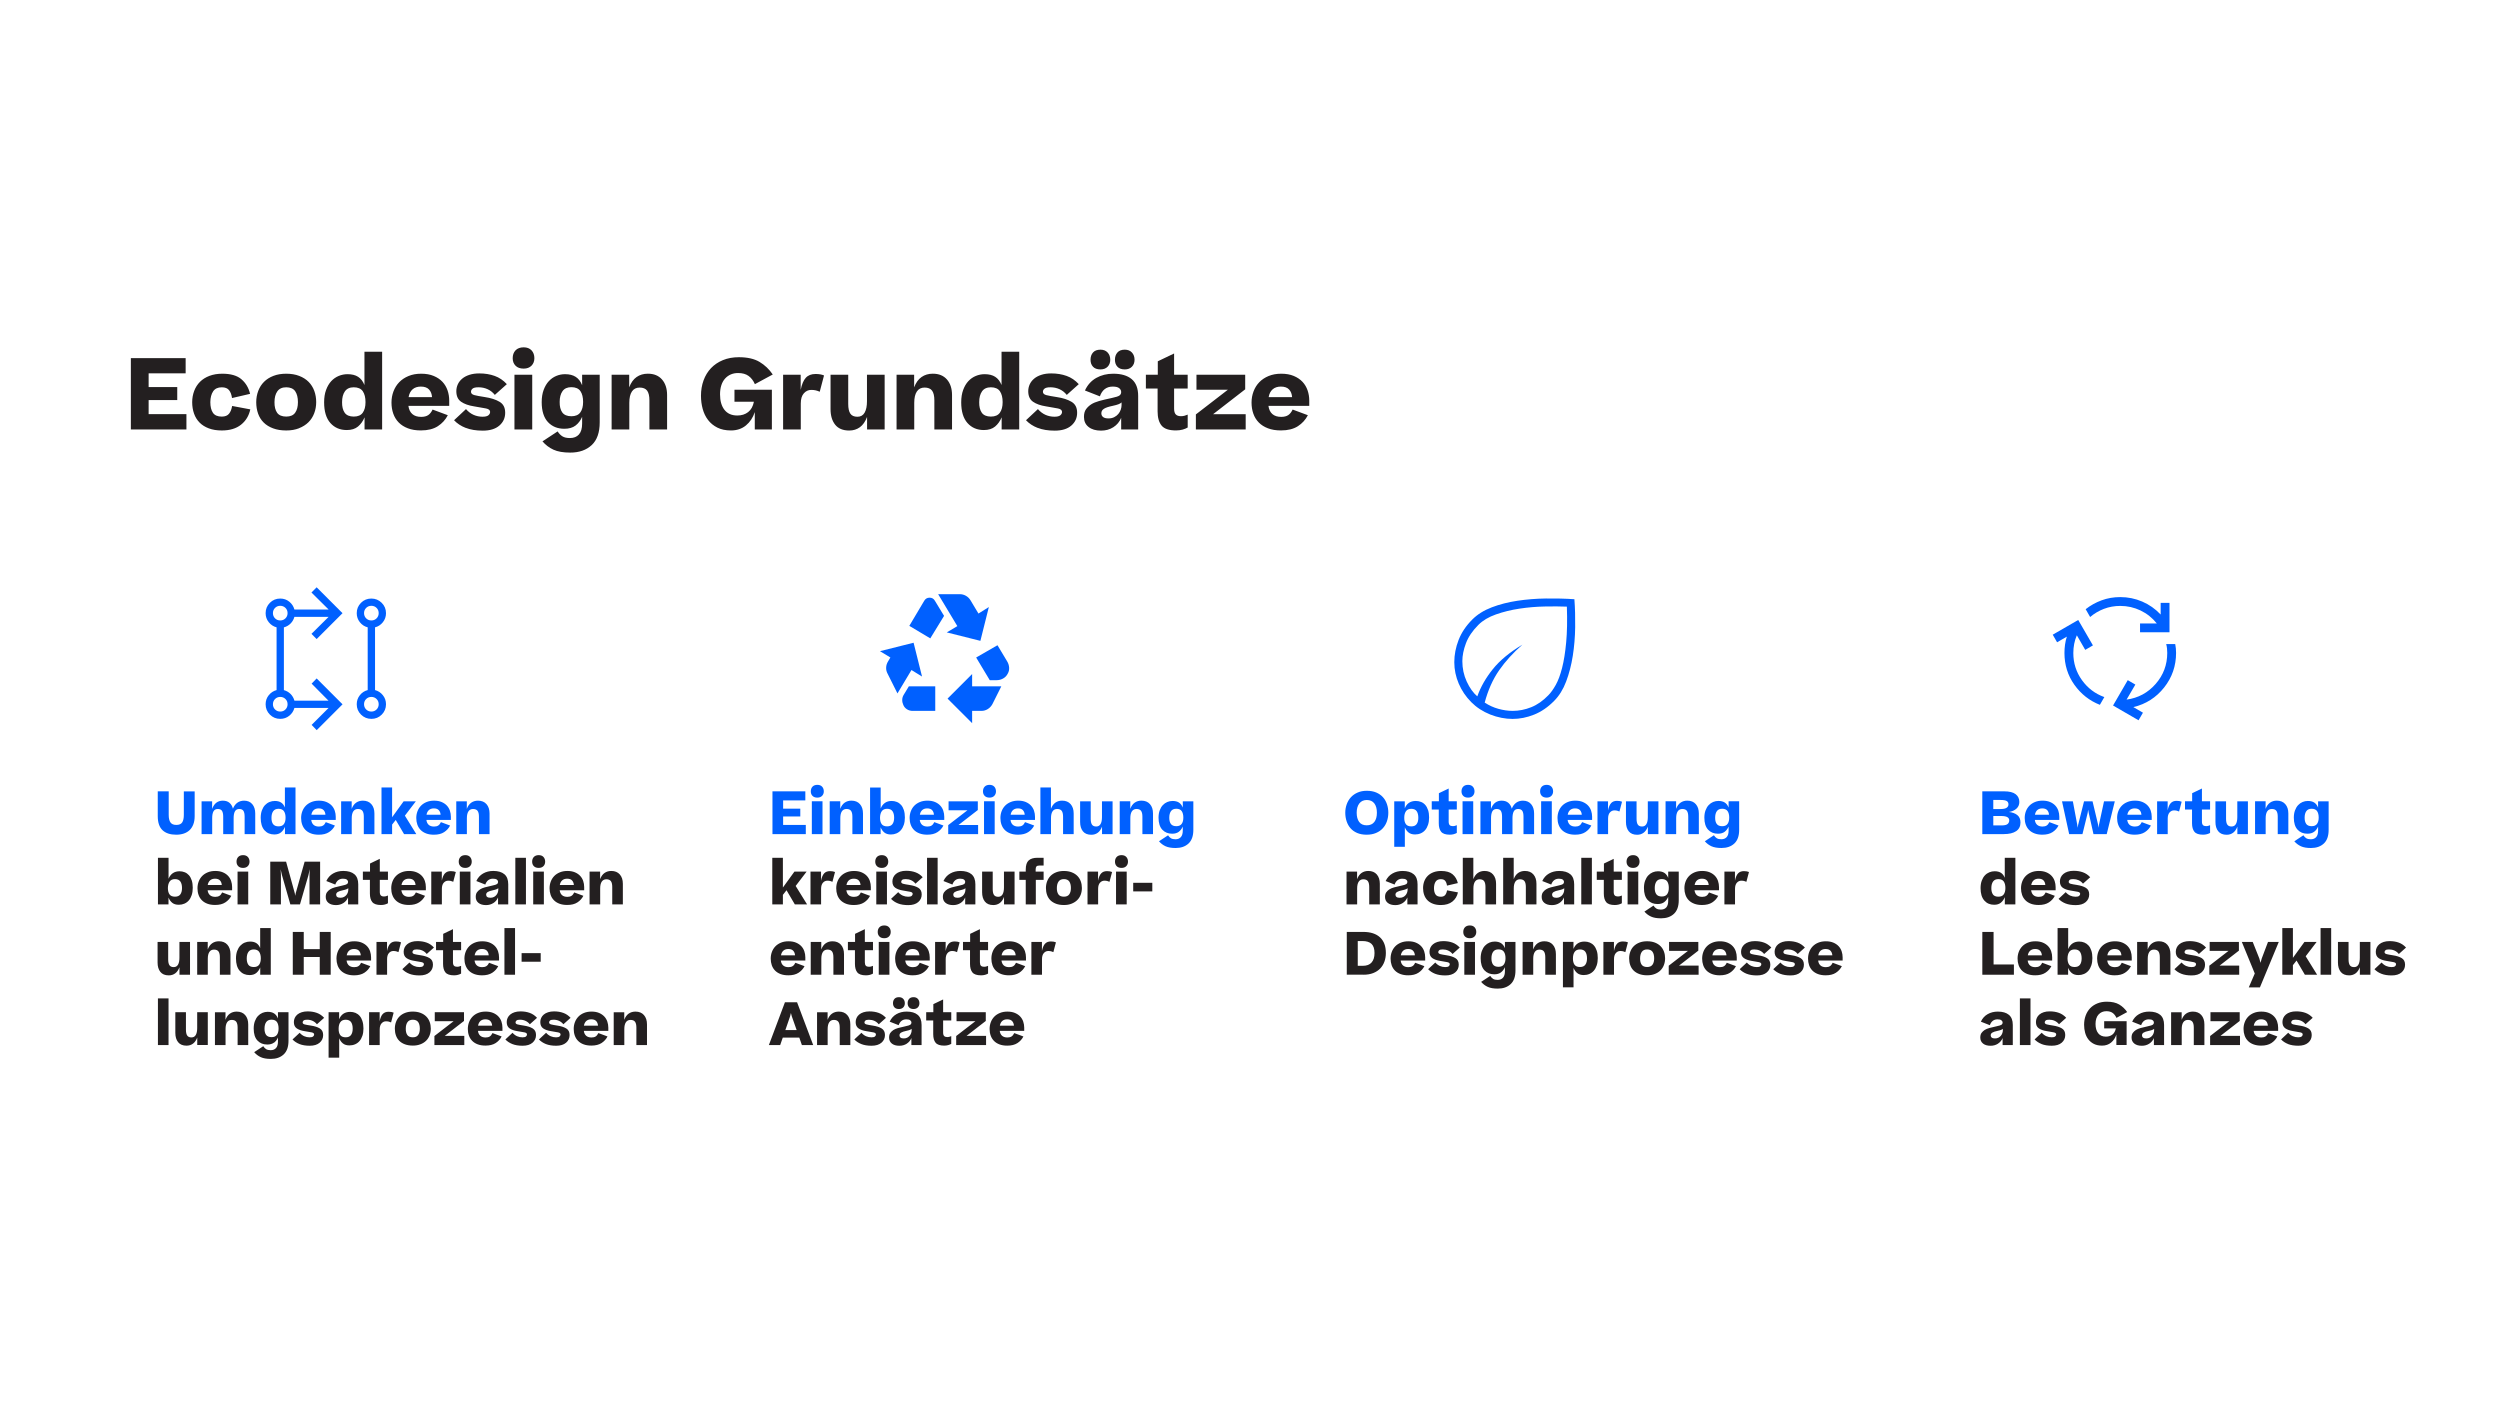 <?xml version="1.0" encoding="UTF-8"?>
<svg xmlns="http://www.w3.org/2000/svg" xmlns:xlink="http://www.w3.org/1999/xlink" id="Layer_1" data-name="Layer 1" viewBox="0 0 1280 720">
  <defs>
    <style>
      .cls-1 {
        clip-path: url(#clippath);
      }

      .cls-2 {
        fill: none;
      }

      .cls-2, .cls-3, .cls-4 {
        stroke-width: 0px;
      }

      .cls-3 {
        fill: #0060ff;
      }

      .cls-4 {
        fill: #231f20;
      }
    </style>
    <clipPath id="clippath">
      <rect class="cls-2" x="67" y="177.83" width="1164.9" height="364.34"></rect>
    </clipPath>
  </defs>
  <g class="cls-1">
    <path class="cls-4" d="M660.02,199.43c.92,1,1.43,2.3,1.53,3.9h-12c.3-1.73.98-3.07,2.05-4,1.07-.93,2.47-1.4,4.2-1.4,1.9,0,3.31.5,4.22,1.5M661.84,209.68c-.63,1.33-1.4,2.29-2.3,2.88-.9.58-2.08.88-3.55.88-1.93,0-3.45-.48-4.55-1.45-1.1-.97-1.77-2.37-2-4.2h20.9v-2.7c0-1.8-.28-3.53-.85-5.2-.57-1.67-1.43-3.12-2.6-4.38s-2.66-2.26-4.47-3.02c-1.82-.77-3.96-1.15-6.42-1.15s-4.55.39-6.45,1.17c-1.9.78-3.49,1.84-4.78,3.17-1.28,1.33-2.27,2.9-2.95,4.7-.68,1.8-1.03,3.72-1.03,5.75s.31,3.92.92,5.67,1.55,3.26,2.8,4.53c1.25,1.27,2.82,2.26,4.7,2.97,1.88.72,4.09,1.08,6.62,1.08,3.57,0,6.47-.73,8.7-2.17,2.23-1.45,3.93-3.33,5.1-5.62l-7.8-2.9ZM637.54,191.88h-24.95v7.65h16.1l-16.4,12.65v7.7h25.5v-7.8h-16.7l16.45-12.75v-7.45ZM606.47,212.86c-.52.15-1.12.23-1.83.23-1.17,0-2.04-.29-2.62-.88-.58-.58-.88-1.58-.88-2.98v-10.3h6.95v-7.05h-6.95v-10.9l-8.35,4v6.9h-6.1v7.05h6v11.7c0,3.17.67,5.58,2.03,7.25,1.35,1.67,3.81,2.5,7.38,2.5,1.23,0,2.36-.14,3.38-.42,1.02-.28,1.89-.64,2.62-1.08v-6.6c-.57.23-1.11.43-1.62.58M572.12,187.76c.85.92,2.11,1.38,3.77,1.38,1.53,0,2.75-.46,3.65-1.38.9-.92,1.35-2.11,1.35-3.58s-.45-2.73-1.35-3.7c-.9-.97-2.12-1.45-3.65-1.45-1.67,0-2.92.48-3.77,1.45-.85.97-1.27,2.2-1.27,3.7s.42,2.66,1.27,3.58M559.62,187.76c.85.92,2.12,1.38,3.83,1.38,1.53,0,2.75-.46,3.65-1.38.9-.92,1.35-2.11,1.35-3.58s-.45-2.73-1.35-3.7c-.9-.97-2.12-1.45-3.65-1.45-1.7,0-2.98.48-3.83,1.45-.85.97-1.27,2.2-1.27,3.7s.42,2.66,1.27,3.58M564.79,213.53c-.6-.47-.9-1.12-.9-1.95,0-.97.45-1.73,1.35-2.3.9-.57,2.4-1.07,4.5-1.5,1.27-.27,2.25-.54,2.95-.82.7-.28,1.22-.59,1.55-.93v1.4c0,.73-.14,1.51-.42,2.33-.28.82-.7,1.55-1.25,2.2-.55.65-1.24,1.19-2.08,1.62-.83.43-1.82.65-2.95.65-1.23,0-2.15-.23-2.75-.7M570.04,218.73c1.83-1.17,3.17-2.77,4-4.8v5.95h8.7v-17.15c0-3.9-1.11-6.77-3.32-8.62-2.22-1.85-5.36-2.77-9.43-2.77-3.27,0-6.17.72-8.73,2.17-2.55,1.45-4.47,3.59-5.77,6.42l7.65,3c.57-1.63,1.4-2.88,2.5-3.72,1.1-.85,2.45-1.28,4.05-1.28s2.64.27,3.32.8c.68.53,1.03,1.2,1.03,2,0,.73-.28,1.32-.85,1.75-.57.43-1.9.87-4,1.3-2.67.57-4.83,1.08-6.48,1.55-1.65.47-2.99,1.03-4.02,1.7-1.07.7-1.95,1.53-2.65,2.5-.7.97-1.05,2.28-1.05,3.95,0,2.17.78,3.88,2.35,5.12,1.57,1.25,3.7,1.88,6.4,1.88,2.37,0,4.47-.58,6.3-1.75M531.29,219.06c2.4.95,5.32,1.43,8.75,1.43,3.63,0,6.45-.86,8.45-2.58,2-1.72,3-3.91,3-6.57s-.96-4.48-2.88-5.62c-1.92-1.15-4.44-1.96-7.58-2.43-2.43-.37-4.22-.7-5.35-1-1.13-.3-1.7-.87-1.7-1.7,0-.63.27-1.18.83-1.62.55-.45,1.54-.68,2.97-.68,1.7,0,3.27.33,4.7.98,1.43.65,2.67,1.62,3.7,2.92l6.15-5.5c-1.8-1.97-3.88-3.38-6.23-4.22-2.35-.85-4.98-1.28-7.88-1.28-1.9,0-3.59.24-5.08.73-1.48.48-2.72,1.14-3.7,1.98-.98.83-1.73,1.8-2.23,2.9s-.75,2.27-.75,3.5c0,2.47.82,4.27,2.45,5.4,1.63,1.13,3.83,1.92,6.6,2.35,2.7.43,4.75.79,6.15,1.08,1.4.28,2.1.88,2.1,1.77,0,.67-.29,1.24-.88,1.73-.58.48-1.57.73-2.97.73-1.63,0-3.17-.32-4.6-.95-1.43-.63-2.73-1.62-3.9-2.95l-6.1,5.7c1.57,1.67,3.55,2.98,5.95,3.92M502.67,211.31c-.92-1.32-1.36-3.12-1.32-5.42,0-2.3.48-4.14,1.45-5.52.97-1.38,2.48-2.08,4.55-2.08s3.71.68,4.62,2.05c.92,1.37,1.38,3.22,1.38,5.55s-.47,4.07-1.4,5.4c-.93,1.33-2.47,2-4.6,2s-3.76-.66-4.68-1.98M495.34,216.58c2.13,2.4,4.93,3.6,8.4,3.6,2.4,0,4.32-.6,5.75-1.8s2.55-2.77,3.35-4.7v6.2h9v-39.8h-9.05v17.05c-.77-1.9-1.85-3.3-3.25-4.2-1.4-.9-3.2-1.35-5.4-1.35-1.57,0-3.07.3-4.52.9s-2.73,1.49-3.83,2.67c-1.1,1.18-1.98,2.68-2.65,4.5-.67,1.82-1,3.93-1,6.33,0,4.67,1.07,8.2,3.2,10.6M468.09,219.88v-13.6c0-2.57.45-4.52,1.35-5.85.9-1.33,2.22-2,3.95-2s3.08.53,3.85,1.6c.77,1.07,1.15,2.72,1.15,4.95v14.9h9.05v-17.6c0-3.33-.87-5.99-2.6-7.98-1.73-1.98-4.15-2.97-7.25-2.97-2.2,0-4.12.57-5.75,1.7-1.63,1.13-2.9,2.9-3.8,5.3v-6.45h-9v28h9.05ZM443.89,191.88v13.55c0,2.5-.4,4.45-1.2,5.85-.8,1.4-2.03,2.1-3.7,2.1s-2.91-.53-3.62-1.6c-.72-1.07-1.08-2.72-1.08-4.95v-14.95h-9.05v17.6c0,3.33.79,5.99,2.38,7.98,1.58,1.98,3.98,2.97,7.17,2.97,2.1,0,3.93-.57,5.48-1.7,1.55-1.13,2.77-2.88,3.67-5.25v6.4h9v-28h-9.05ZM412.57,193.43c-1.18,1.3-2.06,3.37-2.62,6.2v-7.75h-9v28h9.05v-13.3c0-2.3.52-4.03,1.57-5.2,1.05-1.17,2.31-1.75,3.77-1.75.9,0,1.69.08,2.38.25.68.17,1.34.4,1.98.7l2.2-8.35c-.53-.23-1.16-.42-1.88-.55-.72-.13-1.52-.2-2.43-.2-2.17,0-3.84.65-5.02,1.95M371.25,193.81c1.73-1.88,3.95-2.82,6.65-2.82,2.2,0,3.98.49,5.35,1.48,1.37.98,2.45,2.39,3.25,4.22l9.15-4.95c-1.83-2.7-4.09-4.85-6.78-6.45-2.68-1.6-6.21-2.4-10.57-2.4-3.03,0-5.76.5-8.18,1.5-2.42,1-4.45,2.38-6.1,4.12-1.65,1.75-2.92,3.83-3.8,6.25-.88,2.42-1.32,5.04-1.32,7.88,0,2.33.29,4.58.88,6.73.58,2.15,1.5,4.04,2.75,5.67,1.25,1.63,2.84,2.93,4.77,3.9,1.93.97,4.25,1.45,6.95,1.45,3.03,0,5.59-.86,7.68-2.58,2.08-1.72,3.59-3.99,4.52-6.82v8.9h8.75v-20.35h-19.15v6.15h9.95c-.47,2.37-1.45,4.13-2.95,5.3-1.5,1.17-3.35,1.75-5.55,1.75-2.87,0-5.06-.97-6.57-2.9-1.52-1.93-2.27-4.58-2.27-7.95s.87-6.19,2.6-8.08M322.2,219.88v-13.6c0-2.57.45-4.52,1.35-5.85.9-1.33,2.22-2,3.95-2s3.08.53,3.85,1.6c.77,1.07,1.15,2.72,1.15,4.95v14.9h9.05v-17.6c0-3.33-.87-5.99-2.6-7.98-1.73-1.98-4.15-2.97-7.25-2.97-2.2,0-4.12.57-5.75,1.7-1.63,1.13-2.9,2.9-3.8,5.3v-6.45h-9v28h9.05ZM287.87,211.16c-.92-1.32-1.36-3.11-1.32-5.38,0-2.3.48-4.13,1.45-5.5.97-1.37,2.48-2.05,4.55-2.05s3.71.67,4.62,2.02c.92,1.35,1.38,3.19,1.38,5.52s-.47,4.02-1.4,5.35c-.93,1.33-2.47,2-4.6,2s-3.76-.66-4.68-1.98M294.67,217.88c1.45-1.1,2.57-2.58,3.38-4.45v3.45c0,2.5-.55,4.36-1.65,5.58-1.1,1.22-2.63,1.82-4.6,1.82-1.63,0-2.92-.29-3.85-.88-.93-.58-1.75-1.42-2.45-2.52l-7.75,5.1c1.57,1.83,3.43,3.25,5.6,4.25,2.17,1,5.03,1.5,8.6,1.5,4.57,0,8.23-1.27,10.98-3.83,2.75-2.55,4.12-6.44,4.12-11.67v-24.35h-9v5.35c-.77-1.93-1.86-3.36-3.28-4.27-1.42-.92-3.24-1.38-5.47-1.38-1.57,0-3.07.3-4.5.9-1.43.6-2.7,1.49-3.8,2.67-1.1,1.18-1.98,2.68-2.65,4.48-.67,1.8-1,3.88-1,6.25,0,4.53,1.07,7.94,3.2,10.23,2.13,2.28,4.93,3.42,8.4,3.42,2.37,0,4.27-.55,5.73-1.65M263.4,219.88h9.1v-28h-9.1v28ZM263.95,187.23c.97,1,2.35,1.5,4.15,1.5,1.7,0,3.04-.5,4.03-1.5.98-1,1.47-2.28,1.47-3.85s-.48-2.97-1.45-4c-.97-1.03-2.32-1.55-4.05-1.55s-3.18.52-4.15,1.55c-.97,1.03-1.45,2.37-1.45,4s.48,2.85,1.45,3.85M238.45,219.06c2.4.95,5.32,1.43,8.75,1.43,3.63,0,6.45-.86,8.45-2.58,2-1.72,3-3.91,3-6.57s-.96-4.48-2.88-5.62c-1.92-1.15-4.44-1.96-7.57-2.43-2.43-.37-4.22-.7-5.35-1-1.13-.3-1.7-.87-1.7-1.7,0-.63.28-1.18.82-1.62.55-.45,1.54-.68,2.98-.68,1.7,0,3.27.33,4.7.98,1.43.65,2.67,1.62,3.7,2.92l6.15-5.5c-1.8-1.97-3.88-3.38-6.23-4.22-2.35-.85-4.97-1.28-7.88-1.28-1.9,0-3.59.24-5.07.73-1.48.48-2.72,1.14-3.7,1.98-.98.83-1.73,1.8-2.23,2.9s-.75,2.27-.75,3.5c0,2.47.82,4.27,2.45,5.4,1.63,1.13,3.83,1.92,6.6,2.35,2.7.43,4.75.79,6.15,1.08,1.4.28,2.1.88,2.1,1.77,0,.67-.29,1.24-.88,1.73-.58.48-1.57.73-2.98.73-1.63,0-3.17-.32-4.6-.95-1.43-.63-2.73-1.62-3.9-2.95l-6.1,5.7c1.57,1.67,3.55,2.98,5.95,3.92M219.67,199.43c.92,1,1.43,2.3,1.53,3.9h-12c.3-1.73.98-3.07,2.05-4,1.07-.93,2.47-1.4,4.2-1.4,1.9,0,3.31.5,4.22,1.5M221.5,209.68c-.63,1.33-1.4,2.29-2.3,2.88-.9.58-2.08.88-3.55.88-1.93,0-3.45-.48-4.55-1.45-1.1-.97-1.77-2.37-2-4.2h20.9v-2.7c0-1.8-.28-3.53-.85-5.2-.57-1.67-1.43-3.12-2.6-4.38-1.17-1.25-2.66-2.26-4.48-3.02-1.82-.77-3.96-1.15-6.43-1.15s-4.55.39-6.45,1.17c-1.9.78-3.49,1.84-4.78,3.17-1.28,1.33-2.27,2.9-2.95,4.7-.68,1.8-1.02,3.72-1.02,5.75s.31,3.92.92,5.67c.62,1.75,1.55,3.26,2.8,4.53,1.25,1.27,2.82,2.26,4.7,2.97,1.88.72,4.09,1.08,6.62,1.08,3.57,0,6.47-.73,8.7-2.17,2.23-1.45,3.93-3.33,5.1-5.62l-7.8-2.9ZM176.47,211.31c-.92-1.32-1.36-3.12-1.33-5.42,0-2.3.48-4.14,1.45-5.52.97-1.38,2.48-2.08,4.55-2.08s3.71.68,4.62,2.05c.92,1.37,1.38,3.22,1.38,5.55s-.47,4.07-1.4,5.4c-.93,1.33-2.47,2-4.6,2s-3.76-.66-4.67-1.98M169.15,216.58c2.13,2.4,4.93,3.6,8.4,3.6,2.4,0,4.32-.6,5.75-1.8,1.43-1.2,2.55-2.77,3.35-4.7v6.2h9v-39.8h-9.05v17.05c-.77-1.9-1.85-3.3-3.25-4.2-1.4-.9-3.2-1.35-5.4-1.35-1.57,0-3.08.3-4.53.9s-2.72,1.49-3.82,2.67c-1.1,1.18-1.98,2.68-2.65,4.5-.67,1.82-1,3.93-1,6.33,0,4.67,1.07,8.2,3.2,10.6M141.87,211.31c-.92-1.32-1.36-3.12-1.33-5.42,0-2.3.48-4.14,1.45-5.52.97-1.38,2.48-2.08,4.55-2.08s3.71.68,4.62,2.05c.92,1.37,1.38,3.22,1.38,5.55s-.47,4.07-1.4,5.4c-.93,1.33-2.47,2-4.6,2s-3.76-.66-4.67-1.98M153.07,219.26c1.92-.75,3.53-1.77,4.83-3.05,1.3-1.28,2.29-2.82,2.97-4.6.68-1.78,1.02-3.69,1.02-5.73s-.32-3.94-.97-5.73c-.65-1.78-1.62-3.32-2.9-4.62-1.28-1.3-2.89-2.32-4.83-3.07-1.93-.75-4.15-1.12-6.65-1.12s-4.61.37-6.52,1.1c-1.92.73-3.53,1.75-4.83,3.05-1.3,1.3-2.29,2.85-2.97,4.65-.68,1.8-1.03,3.73-1.03,5.8s.32,4.04.95,5.83c.63,1.78,1.59,3.31,2.88,4.58,1.28,1.27,2.89,2.26,4.82,2.97,1.93.72,4.17,1.08,6.7,1.08s4.61-.38,6.53-1.12M123.6,194.16c-2.23-1.88-5.48-2.82-9.75-2.82-2.47,0-4.67.37-6.6,1.1-1.93.73-3.55,1.75-4.85,3.05-1.3,1.3-2.29,2.85-2.97,4.65-.68,1.8-1.03,3.73-1.03,5.8s.32,4.04.95,5.83c.63,1.78,1.58,3.31,2.83,4.58,1.25,1.27,2.83,2.26,4.72,2.97,1.9.72,4.12,1.08,6.65,1.08,4.1,0,7.38-.98,9.85-2.95,2.47-1.97,4.05-4.58,4.75-7.85l-9.3-1.75c-.27,1.67-.79,2.99-1.58,3.97-.78.98-2.02,1.48-3.72,1.48-2.13,0-3.64-.65-4.53-1.95-.88-1.3-1.33-3.12-1.33-5.45.03-2.33.52-4.18,1.45-5.55.93-1.37,2.4-2.05,4.4-2.05,1.73,0,2.98.49,3.75,1.48.77.98,1.27,2.33,1.5,4.02l9.25-2.15c-.73-3.1-2.22-5.59-4.45-7.48M95.45,219.88v-7.85h-19.35v-7.2h14.65v-6.65h-14.65v-7.05h18.95v-7.75h-28.05v36.5h28.45Z"></path>
    <path class="cls-4" d="M319.65,535.06v-8.16c0-1.54.27-2.71.81-3.51.54-.8,1.33-1.2,2.37-1.2s1.85.32,2.31.96c.46.64.69,1.63.69,2.97v8.94h5.43v-10.56c0-2-.52-3.59-1.56-4.78-1.04-1.19-2.49-1.78-4.35-1.78-1.32,0-2.47.34-3.45,1.02-.98.68-1.74,1.74-2.28,3.18v-3.87h-5.4v16.8h5.43ZM305.26,522.79c.55.6.85,1.38.91,2.34h-7.2c.18-1.04.59-1.84,1.23-2.4.64-.56,1.48-.84,2.52-.84,1.14,0,1.98.3,2.53.9M306.36,528.94c-.38.8-.84,1.38-1.38,1.73-.54.35-1.25.52-2.13.52-1.16,0-2.07-.29-2.73-.87-.66-.58-1.06-1.42-1.2-2.52h12.54v-1.62c0-1.08-.17-2.12-.51-3.12s-.86-1.88-1.56-2.62-1.6-1.36-2.68-1.82c-1.09-.46-2.38-.69-3.85-.69s-2.73.24-3.87.7c-1.14.47-2.1,1.1-2.87,1.91-.77.8-1.36,1.74-1.77,2.82-.41,1.08-.61,2.23-.61,3.45s.18,2.36.55,3.4c.37,1.05.93,1.96,1.68,2.71.75.76,1.69,1.36,2.82,1.78,1.13.43,2.46.64,3.98.64,2.14,0,3.88-.43,5.22-1.3s2.36-1.99,3.06-3.37l-4.68-1.74ZM279.51,534.56c1.44.57,3.19.86,5.25.86,2.18,0,3.87-.51,5.07-1.55,1.2-1.03,1.8-2.34,1.8-3.94s-.58-2.68-1.73-3.38c-1.15-.69-2.67-1.17-4.54-1.45-1.46-.22-2.53-.42-3.21-.6-.68-.18-1.02-.52-1.02-1.02,0-.38.16-.7.49-.98s.93-.41,1.79-.41c1.02,0,1.96.19,2.82.59.86.39,1.6.97,2.22,1.75l3.69-3.3c-1.08-1.18-2.32-2.03-3.74-2.53-1.41-.51-2.99-.77-4.73-.77-1.14,0-2.15.15-3.04.44-.89.29-1.63.68-2.22,1.18-.59.5-1.03,1.08-1.33,1.74s-.45,1.36-.45,2.1c0,1.48.49,2.56,1.47,3.24.98.68,2.3,1.15,3.96,1.41,1.62.26,2.85.47,3.69.64s1.26.53,1.26,1.07c0,.4-.18.74-.52,1.03-.35.29-.95.44-1.79.44-.98,0-1.9-.19-2.76-.57s-1.64-.97-2.34-1.77l-3.66,3.42c.94,1,2.13,1.78,3.57,2.36M262.32,534.56c1.44.57,3.19.86,5.25.86,2.18,0,3.87-.51,5.07-1.55,1.2-1.03,1.8-2.34,1.8-3.94s-.57-2.68-1.72-3.38c-1.15-.69-2.67-1.17-4.54-1.45-1.46-.22-2.53-.42-3.21-.6-.68-.18-1.02-.52-1.02-1.02,0-.38.17-.7.5-.98s.92-.41,1.78-.41c1.02,0,1.96.19,2.82.59.86.39,1.6.97,2.22,1.75l3.69-3.3c-1.08-1.18-2.33-2.03-3.74-2.53-1.41-.51-2.99-.77-4.73-.77-1.14,0-2.15.15-3.04.44-.89.29-1.63.68-2.22,1.18-.59.5-1.04,1.08-1.34,1.74s-.45,1.36-.45,2.1c0,1.48.49,2.56,1.47,3.24.98.68,2.3,1.15,3.96,1.41,1.62.26,2.85.47,3.69.64.84.17,1.26.53,1.26,1.07,0,.4-.18.74-.52,1.03-.35.29-.95.44-1.79.44-.98,0-1.9-.19-2.76-.57-.86-.38-1.64-.97-2.34-1.77l-3.66,3.42c.94,1,2.13,1.78,3.57,2.36M251.05,522.79c.55.6.86,1.38.92,2.34h-7.2c.18-1.04.59-1.84,1.23-2.4.64-.56,1.48-.84,2.52-.84,1.14,0,1.99.3,2.53.9M252.15,528.94c-.38.8-.84,1.38-1.38,1.73-.54.35-1.25.52-2.13.52-1.16,0-2.07-.29-2.73-.87-.66-.58-1.06-1.42-1.2-2.52h12.54v-1.62c0-1.08-.17-2.12-.51-3.12-.34-1-.86-1.88-1.56-2.62-.7-.75-1.59-1.36-2.68-1.82-1.09-.46-2.38-.69-3.85-.69s-2.73.24-3.87.7c-1.14.47-2.1,1.1-2.86,1.91-.77.8-1.36,1.74-1.77,2.82-.41,1.08-.62,2.23-.62,3.45s.18,2.36.56,3.4c.37,1.05.93,1.96,1.68,2.71.75.76,1.69,1.36,2.82,1.78,1.13.43,2.45.64,3.97.64,2.14,0,3.88-.43,5.22-1.3,1.34-.87,2.36-1.99,3.06-3.37l-4.68-1.74ZM237.57,518.26h-14.97v4.59h9.66l-9.84,7.59v4.62h15.3v-4.68h-10.02l9.87-7.65v-4.47ZM208.55,529.92c-.55-.79-.82-1.88-.79-3.26,0-1.38.29-2.48.87-3.31.58-.83,1.49-1.25,2.73-1.25s2.22.41,2.77,1.23c.55.82.82,1.93.82,3.33s-.28,2.44-.84,3.24-1.48,1.2-2.76,1.2-2.26-.39-2.81-1.18M215.27,534.68c1.15-.45,2.12-1.06,2.9-1.83.78-.77,1.38-1.69,1.79-2.76.41-1.07.61-2.21.61-3.43s-.19-2.37-.58-3.44-.97-1.99-1.74-2.77c-.77-.78-1.74-1.4-2.9-1.84-1.16-.45-2.49-.68-3.99-.68s-2.76.22-3.92.66c-1.15.44-2.11,1.05-2.89,1.83-.78.78-1.38,1.71-1.78,2.79-.41,1.08-.61,2.24-.61,3.48s.19,2.43.57,3.49c.38,1.07.96,1.99,1.72,2.74.77.76,1.74,1.36,2.9,1.78,1.16.43,2.5.64,4.02.64s2.76-.22,3.91-.68M195.95,519.19c-.71.78-1.24,2.02-1.57,3.72v-4.65h-5.4v16.8h5.43v-7.98c0-1.38.32-2.42.95-3.12.63-.7,1.38-1.05,2.26-1.05.54,0,1.01.05,1.42.15.41.1.81.24,1.19.42l1.32-5.01c-.32-.14-.69-.25-1.12-.33-.43-.08-.91-.12-1.46-.12-1.3,0-2.3.39-3.01,1.17M174.17,529.92c-.55-.79-.82-1.88-.79-3.26,0-1.38.29-2.48.87-3.31.58-.83,1.49-1.25,2.73-1.25s2.22.41,2.78,1.23c.55.82.82,1.93.82,3.33s-.28,2.44-.84,3.24-1.48,1.2-2.76,1.2-2.25-.39-2.81-1.18M185.57,522.78c-.35-1.07-.82-1.95-1.43-2.64-.6-.69-1.32-1.2-2.14-1.55-.83-.34-1.74-.51-2.72-.51-1.36,0-2.51.32-3.46.95-.95.63-1.68,1.57-2.18,2.83v-3.6h-5.4v23.28h5.43v-9.96c.44,1.1,1.07,1.99,1.9,2.66.83.67,1.94,1.01,3.35,1.01,1.04,0,2-.19,2.88-.57.88-.38,1.64-.93,2.26-1.66.63-.73,1.12-1.64,1.49-2.73s.54-2.34.54-3.73-.18-2.69-.53-3.76M153.33,534.56c1.44.57,3.19.86,5.25.86,2.18,0,3.87-.51,5.07-1.55,1.2-1.03,1.8-2.34,1.8-3.94s-.58-2.68-1.72-3.38c-1.15-.69-2.67-1.17-4.55-1.45-1.46-.22-2.53-.42-3.21-.6s-1.02-.52-1.02-1.02c0-.38.17-.7.49-.98.33-.27.93-.41,1.79-.41,1.02,0,1.96.19,2.82.59.86.39,1.6.97,2.22,1.75l3.69-3.3c-1.08-1.18-2.32-2.03-3.73-2.53-1.41-.51-2.99-.77-4.73-.77-1.14,0-2.15.15-3.04.44-.89.29-1.63.68-2.22,1.18-.59.5-1.03,1.08-1.33,1.74-.3.66-.45,1.36-.45,2.1,0,1.48.49,2.56,1.47,3.24.98.68,2.3,1.15,3.96,1.41,1.62.26,2.85.47,3.69.64.84.17,1.26.53,1.26,1.07,0,.4-.17.74-.53,1.03-.35.29-.94.44-1.78.44-.98,0-1.9-.19-2.76-.57s-1.64-.97-2.34-1.77l-3.66,3.42c.94,1,2.13,1.78,3.57,2.36M136.22,529.83c-.55-.79-.82-1.86-.79-3.23,0-1.38.29-2.48.87-3.3.58-.82,1.49-1.23,2.73-1.23s2.22.41,2.78,1.22c.55.81.82,1.92.82,3.32s-.28,2.41-.84,3.21c-.56.8-1.48,1.2-2.76,1.2s-2.25-.39-2.81-1.18M140.3,533.86c.87-.66,1.54-1.55,2.02-2.67v2.07c0,1.5-.33,2.61-.99,3.34-.66.73-1.58,1.1-2.76,1.1-.98,0-1.75-.18-2.31-.53s-1.05-.86-1.47-1.52l-4.65,3.06c.94,1.1,2.06,1.95,3.36,2.55,1.3.6,3.02.9,5.16.9,2.74,0,4.93-.76,6.58-2.3,1.65-1.53,2.47-3.86,2.47-7.01v-14.61h-5.4v3.21c-.46-1.16-1.11-2.02-1.96-2.57s-1.94-.83-3.29-.83c-.94,0-1.84.18-2.7.54-.86.36-1.62.9-2.28,1.6-.66.71-1.19,1.6-1.59,2.68-.4,1.08-.6,2.33-.6,3.75,0,2.72.64,4.76,1.92,6.13,1.28,1.37,2.96,2.05,5.04,2.05,1.42,0,2.57-.33,3.44-.99M115.48,535.06v-8.16c0-1.54.27-2.71.81-3.51.54-.8,1.33-1.2,2.37-1.2s1.85.32,2.31.96c.46.64.69,1.63.69,2.97v8.94h5.43v-10.56c0-2-.52-3.59-1.56-4.78-1.04-1.19-2.49-1.78-4.35-1.78-1.32,0-2.47.34-3.45,1.02-.98.68-1.74,1.74-2.28,3.18v-3.87h-5.4v16.8h5.43ZM100.96,518.26v8.13c0,1.5-.24,2.67-.72,3.51-.48.84-1.22,1.26-2.22,1.26s-1.74-.32-2.17-.96c-.43-.64-.65-1.63-.65-2.97v-8.97h-5.43v10.56c0,2,.48,3.6,1.43,4.78.95,1.19,2.39,1.78,4.31,1.78,1.26,0,2.35-.34,3.28-1.02.93-.68,1.67-1.73,2.2-3.15v3.84h5.4v-16.8h-5.43ZM80.86,535.06h5.43v-23.88h-5.43v23.88Z"></path>
    <path class="cls-4" d="M276.84,487.99h-9.78v4.41h9.78v-4.41ZM258.27,499.06h5.43v-23.88h-5.43v23.88ZM249.31,486.79c.55.6.85,1.38.91,2.34h-7.2c.18-1.04.59-1.84,1.23-2.4.64-.56,1.48-.84,2.52-.84,1.14,0,1.98.3,2.54.9M250.41,492.94c-.38.8-.84,1.38-1.38,1.72-.54.35-1.25.53-2.13.53-1.16,0-2.07-.29-2.73-.87-.66-.58-1.06-1.42-1.2-2.52h12.54v-1.62c0-1.08-.17-2.12-.51-3.12-.34-1-.86-1.88-1.56-2.62-.7-.75-1.6-1.35-2.69-1.81-1.09-.46-2.38-.69-3.85-.69s-2.73.24-3.87.71-2.1,1.1-2.86,1.9c-.77.8-1.36,1.74-1.77,2.82-.41,1.08-.62,2.23-.62,3.45s.18,2.35.56,3.4c.37,1.05.93,1.96,1.68,2.72.75.76,1.69,1.35,2.82,1.78,1.13.43,2.46.65,3.97.65,2.14,0,3.88-.44,5.22-1.31s2.36-1.99,3.06-3.38l-4.68-1.74ZM235.12,494.85c-.31.09-.68.13-1.1.13-.7,0-1.22-.17-1.57-.52-.35-.35-.53-.94-.53-1.78v-6.18h4.17v-4.23h-4.17v-6.54l-5.01,2.4v4.14h-3.66v4.23h3.6v7.02c0,1.9.4,3.35,1.21,4.35.81,1,2.28,1.5,4.43,1.5.74,0,1.41-.09,2.02-.26.61-.17,1.13-.38,1.57-.64v-3.96c-.34.14-.67.25-.98.34M209.55,498.57c1.44.57,3.19.85,5.25.85,2.18,0,3.87-.51,5.07-1.54,1.2-1.03,1.8-2.34,1.8-3.95s-.57-2.68-1.73-3.37c-1.15-.69-2.66-1.18-4.54-1.46-1.46-.22-2.53-.42-3.21-.6-.68-.18-1.02-.52-1.02-1.02,0-.38.16-.71.49-.98s.93-.4,1.79-.4c1.02,0,1.96.19,2.82.58.86.39,1.6.98,2.22,1.76l3.69-3.3c-1.08-1.18-2.32-2.03-3.73-2.53-1.41-.51-2.99-.76-4.73-.76-1.14,0-2.15.14-3.05.43-.89.29-1.63.69-2.22,1.19-.59.5-1.04,1.08-1.33,1.74-.3.66-.45,1.36-.45,2.1,0,1.48.49,2.56,1.47,3.24.98.68,2.3,1.15,3.96,1.41,1.62.26,2.85.48,3.69.65.84.17,1.26.52,1.26,1.06,0,.4-.17.75-.52,1.04-.35.29-.95.43-1.79.43-.98,0-1.9-.19-2.76-.57-.86-.38-1.64-.97-2.34-1.77l-3.66,3.42c.94,1,2.13,1.78,3.57,2.35M199.73,483.19c-.71.78-1.24,2.02-1.57,3.72v-4.65h-5.4v16.8h5.43v-7.98c0-1.38.31-2.42.94-3.12.63-.7,1.38-1.05,2.26-1.05.54,0,1.02.05,1.43.15.41.1.81.24,1.19.42l1.32-5.01c-.32-.14-.69-.25-1.12-.33-.43-.08-.91-.12-1.46-.12-1.3,0-2.3.39-3.01,1.17M183.8,486.79c.55.6.85,1.38.92,2.34h-7.2c.18-1.04.59-1.84,1.23-2.4.64-.56,1.48-.84,2.52-.84,1.14,0,1.98.3,2.53.9M184.89,492.94c-.38.8-.84,1.38-1.38,1.72-.54.35-1.25.53-2.13.53-1.16,0-2.07-.29-2.73-.87-.66-.58-1.06-1.42-1.2-2.52h12.54v-1.62c0-1.08-.17-2.12-.51-3.12-.34-1-.86-1.88-1.56-2.62-.7-.75-1.6-1.35-2.68-1.81-1.09-.46-2.38-.69-3.85-.69s-2.73.24-3.87.71c-1.14.47-2.1,1.1-2.86,1.9-.77.8-1.36,1.74-1.77,2.82-.41,1.08-.62,2.23-.62,3.45s.19,2.35.56,3.4c.37,1.05.93,1.96,1.68,2.72.75.76,1.69,1.35,2.82,1.78,1.13.43,2.45.65,3.98.65,2.14,0,3.88-.44,5.22-1.31,1.34-.87,2.36-1.99,3.06-3.38l-4.68-1.74ZM155.52,499.06v-9.09h8.19v9.09h5.61v-21.9h-5.61v8.79h-8.19v-8.79h-5.61v21.9h5.61ZM127.13,493.92c-.55-.79-.81-1.87-.8-3.25,0-1.38.29-2.48.87-3.31.58-.83,1.49-1.24,2.73-1.24s2.22.41,2.77,1.23c.55.82.83,1.93.83,3.33s-.28,2.44-.84,3.24c-.56.8-1.48,1.2-2.76,1.2s-2.26-.39-2.81-1.19M122.74,497.08c1.28,1.44,2.96,2.16,5.04,2.16,1.44,0,2.59-.36,3.45-1.08.86-.72,1.53-1.66,2.01-2.82v3.72h5.4v-23.88h-5.43v10.23c-.46-1.14-1.11-1.98-1.95-2.52-.84-.54-1.92-.81-3.24-.81-.94,0-1.84.18-2.72.54-.87.36-1.63.9-2.29,1.6s-1.19,1.61-1.59,2.7-.6,2.35-.6,3.79c0,2.8.64,4.92,1.92,6.36M106.39,499.06v-8.16c0-1.54.27-2.71.81-3.51.54-.8,1.33-1.2,2.37-1.2s1.85.32,2.31.96c.46.64.69,1.63.69,2.97v8.94h5.43v-10.56c0-2-.52-3.6-1.56-4.78-1.04-1.19-2.49-1.79-4.35-1.79-1.32,0-2.47.34-3.45,1.02-.98.68-1.74,1.74-2.28,3.18v-3.87h-5.4v16.8h5.43ZM91.87,482.26v8.13c0,1.5-.24,2.67-.72,3.51-.48.84-1.22,1.26-2.22,1.26s-1.74-.32-2.17-.96c-.43-.64-.65-1.63-.65-2.97v-8.97h-5.43v10.56c0,2,.47,3.6,1.42,4.78.95,1.19,2.38,1.79,4.31,1.79,1.26,0,2.35-.34,3.28-1.02.93-.68,1.66-1.73,2.2-3.15v3.84h5.4v-16.8h-5.43Z"></path>
    <path class="cls-4" d="M307.29,463.06v-8.16c0-1.54.27-2.71.81-3.51.54-.8,1.33-1.2,2.37-1.2s1.85.32,2.31.96c.46.64.69,1.63.69,2.97v8.94h5.43v-10.56c0-2-.52-3.6-1.56-4.78-1.04-1.19-2.49-1.79-4.35-1.79-1.32,0-2.47.34-3.45,1.02-.98.68-1.74,1.74-2.28,3.18v-3.87h-5.4v16.8h5.43ZM292.9,450.79c.55.6.86,1.38.92,2.34h-7.2c.18-1.04.59-1.84,1.23-2.4.64-.56,1.48-.84,2.52-.84,1.14,0,1.99.3,2.53.9M294,456.94c-.38.8-.84,1.38-1.38,1.72-.54.35-1.25.53-2.13.53-1.16,0-2.07-.29-2.73-.87-.66-.58-1.06-1.42-1.2-2.52h12.54v-1.62c0-1.08-.17-2.12-.51-3.12-.34-1-.86-1.88-1.56-2.62-.7-.75-1.59-1.36-2.68-1.82-1.09-.46-2.38-.69-3.85-.69s-2.73.24-3.87.71c-1.14.47-2.1,1.1-2.87,1.9s-1.36,1.74-1.77,2.82c-.41,1.08-.61,2.23-.61,3.45s.18,2.35.55,3.4c.37,1.05.93,1.96,1.68,2.71.75.76,1.69,1.36,2.82,1.78,1.13.43,2.46.64,3.98.64,2.14,0,3.88-.43,5.22-1.31,1.34-.87,2.36-1.99,3.06-3.37l-4.68-1.74ZM273,463.06h5.46v-16.8h-5.46v16.8ZM273.33,443.47c.58.6,1.41.9,2.49.9,1.02,0,1.82-.3,2.42-.9.59-.6.88-1.37.88-2.31s-.29-1.78-.87-2.4c-.58-.62-1.39-.93-2.43-.93s-1.91.31-2.49.93c-.58.62-.87,1.42-.87,2.4s.29,1.71.87,2.31M263.85,463.06h5.43v-23.88h-5.43v23.88ZM249.45,459.25c-.36-.28-.54-.67-.54-1.17,0-.58.27-1.04.81-1.38.54-.34,1.44-.64,2.7-.9.76-.16,1.35-.33,1.77-.5s.73-.35.93-.56v.84c0,.44-.09.9-.26,1.39s-.42.93-.75,1.32-.74.72-1.24.97c-.5.26-1.09.39-1.77.39-.74,0-1.29-.14-1.65-.42M252.6,462.37c1.1-.7,1.9-1.66,2.4-2.88v3.57h5.22v-10.29c0-2.34-.66-4.07-1.99-5.18s-3.21-1.67-5.65-1.67c-1.96,0-3.71.43-5.24,1.31s-2.68,2.15-3.46,3.86l4.59,1.8c.34-.98.84-1.72,1.5-2.24.66-.51,1.47-.76,2.43-.76s1.59.16,2,.48.61.72.61,1.2c0,.44-.17.79-.51,1.05s-1.14.52-2.4.78c-1.6.34-2.9.65-3.89.93-.99.28-1.79.62-2.41,1.02-.64.42-1.17.92-1.59,1.5-.42.58-.63,1.37-.63,2.37,0,1.3.47,2.32,1.41,3.07s2.22,1.12,3.84,1.12c1.42,0,2.68-.35,3.78-1.05M235.41,463.06h5.46v-16.8h-5.46v16.8ZM235.74,443.47c.58.6,1.41.9,2.49.9,1.02,0,1.82-.3,2.42-.9.59-.6.88-1.37.88-2.31s-.29-1.78-.87-2.4c-.58-.62-1.39-.93-2.43-.93s-1.91.31-2.49.93c-.58.62-.87,1.42-.87,2.4s.29,1.71.87,2.31M227.78,447.19c-.71.78-1.24,2.02-1.57,3.72v-4.65h-5.4v16.8h5.43v-7.98c0-1.38.32-2.42.95-3.12.63-.7,1.38-1.05,2.26-1.05.54,0,1.01.05,1.43.15.41.1.8.24,1.18.42l1.32-5.01c-.32-.14-.69-.25-1.12-.33-.43-.08-.91-.12-1.46-.12-1.3,0-2.3.39-3.01,1.17M211.85,450.79c.55.6.85,1.38.91,2.34h-7.2c.18-1.04.59-1.84,1.23-2.4.64-.56,1.48-.84,2.52-.84,1.14,0,1.99.3,2.54.9M212.94,456.94c-.38.8-.84,1.38-1.38,1.72-.54.35-1.25.53-2.13.53-1.16,0-2.07-.29-2.73-.87-.66-.58-1.06-1.42-1.2-2.52h12.54v-1.62c0-1.08-.17-2.12-.51-3.12s-.86-1.88-1.56-2.62c-.7-.75-1.6-1.36-2.69-1.82-1.09-.46-2.38-.69-3.85-.69s-2.73.24-3.87.71c-1.14.47-2.1,1.1-2.86,1.9-.77.8-1.36,1.74-1.77,2.82-.41,1.08-.62,2.23-.62,3.45s.18,2.35.56,3.4c.37,1.05.93,1.96,1.68,2.71.75.76,1.69,1.36,2.82,1.78,1.13.43,2.45.64,3.97.64,2.14,0,3.88-.43,5.22-1.31,1.34-.87,2.36-1.99,3.06-3.37l-4.68-1.74ZM197.66,458.85c-.31.09-.67.14-1.1.14-.7,0-1.22-.18-1.57-.53-.35-.35-.53-.94-.53-1.79v-6.18h4.17v-4.23h-4.17v-6.54l-5.01,2.4v4.14h-3.66v4.23h3.6v7.02c0,1.9.4,3.35,1.22,4.35.81,1,2.28,1.5,4.42,1.5.74,0,1.42-.08,2.03-.25.61-.17,1.13-.38,1.57-.65v-3.96c-.34.14-.66.26-.98.35M172.65,459.25c-.36-.28-.54-.67-.54-1.17,0-.58.27-1.04.81-1.38.54-.34,1.44-.64,2.7-.9.76-.16,1.35-.33,1.77-.5s.73-.35.93-.56v.84c0,.44-.08.9-.25,1.39s-.42.93-.75,1.32-.75.72-1.25.97c-.5.26-1.09.39-1.77.39-.74,0-1.29-.14-1.65-.42M175.8,462.37c1.1-.7,1.9-1.66,2.4-2.88v3.57h5.22v-10.29c0-2.34-.67-4.07-1.99-5.18-1.33-1.11-3.22-1.67-5.65-1.67-1.96,0-3.71.43-5.24,1.31-1.53.87-2.68,2.15-3.46,3.86l4.59,1.8c.34-.98.84-1.72,1.5-2.24.66-.51,1.47-.76,2.43-.76s1.58.16,1.99.48c.41.32.62.72.62,1.2,0,.44-.17.79-.51,1.05-.34.26-1.14.52-2.4.78-1.6.34-2.89.65-3.89.93-.99.28-1.79.62-2.41,1.02-.64.42-1.17.92-1.59,1.5-.42.58-.63,1.37-.63,2.37,0,1.3.47,2.32,1.41,3.07.94.75,2.22,1.12,3.84,1.12,1.42,0,2.68-.35,3.78-1.05M151.39,457.39l-.24,1.26-.21-1.29-4.47-16.2h-8.1v21.9h5.46v-15.12l-.15-2.88.69,3.03,4.29,14.97h4.92l4.35-15,.66-3.06-.12,2.94v15.12h5.43v-21.9h-7.92l-4.59,16.23ZM121.63,463.06h5.46v-16.8h-5.46v16.8ZM121.96,443.47c.58.6,1.41.9,2.49.9,1.02,0,1.83-.3,2.42-.9.59-.6.89-1.37.89-2.31s-.29-1.78-.87-2.4c-.58-.62-1.39-.93-2.43-.93s-1.91.31-2.49.93-.87,1.42-.87,2.4.29,1.71.87,2.31M112.64,450.79c.55.6.85,1.38.91,2.34h-7.2c.18-1.04.59-1.84,1.23-2.4.64-.56,1.48-.84,2.52-.84,1.14,0,1.98.3,2.53.9M113.74,456.94c-.38.8-.84,1.38-1.38,1.72s-1.25.53-2.13.53c-1.16,0-2.07-.29-2.73-.87s-1.06-1.42-1.2-2.52h12.54v-1.62c0-1.08-.17-2.12-.51-3.12-.34-1-.86-1.88-1.56-2.62-.7-.75-1.6-1.36-2.69-1.82-1.09-.46-2.38-.69-3.85-.69s-2.73.24-3.87.71c-1.14.47-2.1,1.1-2.87,1.9s-1.36,1.74-1.77,2.82-.61,2.23-.61,3.45.18,2.35.56,3.4c.37,1.05.93,1.96,1.68,2.71.75.76,1.69,1.36,2.82,1.78,1.13.43,2.45.64,3.97.64,2.14,0,3.88-.43,5.22-1.31,1.34-.87,2.36-1.99,3.06-3.37l-4.68-1.74ZM86.78,457.92c-.55-.79-.82-1.88-.82-3.25.02-1.38.32-2.49.89-3.32.57-.83,1.48-1.25,2.74-1.25s2.2.41,2.76,1.23.84,1.93.84,3.33-.28,2.44-.84,3.24-1.48,1.2-2.76,1.2-2.26-.39-2.8-1.18M98.17,450.78c-.34-1.07-.82-1.95-1.42-2.64-.61-.69-1.33-1.21-2.16-1.54-.83-.34-1.72-.51-2.68-.51-1.34,0-2.48.33-3.42.97-.94.65-1.67,1.61-2.19,2.86v-10.74h-5.43v23.88h5.4v-3.51c.44,1.1,1.07,1.99,1.9,2.67.83.68,1.95,1.02,3.38,1.02,1.02,0,1.97-.19,2.85-.57.88-.38,1.64-.93,2.27-1.66.63-.73,1.12-1.64,1.48-2.73.36-1.09.54-2.33.54-3.74s-.17-2.69-.51-3.76"></path>
    <path class="cls-3" d="M239.04,427.07v-8.16c0-1.54.27-2.71.81-3.51.54-.8,1.33-1.2,2.37-1.2s1.85.32,2.31.96c.46.64.69,1.63.69,2.97v8.94h5.43v-10.56c0-2-.52-3.59-1.56-4.78-1.04-1.19-2.49-1.79-4.35-1.79-1.32,0-2.47.34-3.45,1.02-.98.68-1.74,1.74-2.28,3.18v-3.87h-5.4v16.8h5.43ZM224.66,414.8c.55.6.86,1.38.92,2.34h-7.2c.18-1.04.59-1.84,1.23-2.4.64-.56,1.48-.84,2.52-.84,1.14,0,1.98.3,2.53.9M225.75,420.95c-.38.8-.84,1.38-1.38,1.72-.54.35-1.25.53-2.13.53-1.16,0-2.07-.29-2.73-.87s-1.06-1.42-1.2-2.52h12.54v-1.62c0-1.08-.17-2.12-.51-3.12-.34-1-.86-1.87-1.56-2.62-.7-.75-1.6-1.35-2.68-1.82-1.09-.46-2.38-.69-3.85-.69s-2.73.24-3.87.71c-1.14.47-2.1,1.11-2.86,1.9-.77.8-1.36,1.74-1.77,2.82-.41,1.08-.62,2.23-.62,3.45s.19,2.36.56,3.41c.37,1.05.93,1.95,1.68,2.71s1.69,1.36,2.82,1.79c1.13.43,2.46.64,3.97.64,2.14,0,3.88-.43,5.22-1.31,1.34-.87,2.36-1.99,3.06-3.38l-4.68-1.74ZM195.33,403.19v23.88h5.43v-4.89l1.86-2.37,4.26,7.26h6.27l-5.85-9.45,5.61-7.35h-6.24l-5.91,8.16v-15.24h-5.43ZM180.09,427.07v-8.16c0-1.54.27-2.71.81-3.51.54-.8,1.33-1.2,2.37-1.2s1.85.32,2.31.96c.46.64.69,1.63.69,2.97v8.94h5.43v-10.56c0-2-.52-3.59-1.56-4.78-1.04-1.19-2.49-1.79-4.35-1.79-1.32,0-2.47.34-3.45,1.02-.98.68-1.74,1.74-2.28,3.18v-3.87h-5.4v16.8h5.43ZM165.71,414.8c.55.6.85,1.38.91,2.34h-7.2c.18-1.04.59-1.84,1.23-2.4.64-.56,1.48-.84,2.52-.84,1.14,0,1.98.3,2.53.9M166.8,420.95c-.38.8-.84,1.38-1.38,1.72s-1.25.53-2.13.53c-1.16,0-2.07-.29-2.73-.87-.66-.58-1.06-1.42-1.2-2.52h12.54v-1.62c0-1.08-.17-2.12-.51-3.12-.34-1-.86-1.87-1.56-2.62-.7-.75-1.6-1.35-2.69-1.82-1.09-.46-2.38-.69-3.85-.69s-2.73.24-3.87.71c-1.14.47-2.1,1.11-2.86,1.9-.77.8-1.36,1.74-1.77,2.82-.41,1.08-.62,2.23-.62,3.45s.18,2.36.56,3.41c.37,1.05.93,1.95,1.68,2.71s1.69,1.36,2.82,1.79c1.13.43,2.45.64,3.97.64,2.14,0,3.88-.43,5.22-1.31,1.34-.87,2.36-1.99,3.06-3.38l-4.68-1.74ZM139.79,421.92c-.55-.79-.82-1.88-.79-3.25,0-1.38.29-2.49.87-3.32.58-.83,1.49-1.25,2.73-1.25s2.23.41,2.78,1.23.83,1.93.83,3.33-.28,2.44-.84,3.24-1.48,1.2-2.76,1.2-2.25-.39-2.8-1.18M135.4,425.09c1.28,1.44,2.96,2.16,5.04,2.16,1.44,0,2.59-.36,3.45-1.08.86-.72,1.53-1.66,2.01-2.82v3.72h5.4v-23.88h-5.43v10.23c-.46-1.14-1.11-1.98-1.95-2.52-.84-.54-1.92-.81-3.24-.81-.94,0-1.84.18-2.72.54-.87.36-1.63.9-2.29,1.6-.66.71-1.19,1.61-1.59,2.7-.4,1.09-.6,2.35-.6,3.79,0,2.8.64,4.92,1.92,6.36M109.31,415.4c.45-.8,1.18-1.2,2.21-1.2s1.74.32,2.14.96c.41.64.62,1.63.62,2.97v8.94h5.34v-8.16c0-1.54.22-2.71.67-3.51.45-.8,1.19-1.2,2.2-1.2s1.73.32,2.15.96c.41.64.61,1.63.61,2.97v8.94h5.43v-10.56c0-2-.51-3.59-1.51-4.78-1.01-1.19-2.41-1.79-4.21-1.79-1.28,0-2.41.34-3.39,1.02-.98.68-1.75,1.71-2.31,3.09-.32-1.28-.91-2.28-1.77-3.01-.86-.73-2-1.1-3.42-1.1-1.28,0-2.38.35-3.3,1.04-.92.69-1.64,1.76-2.16,3.19v-3.9h-5.4v16.8h5.43v-8.16c0-1.54.22-2.71.67-3.51M94.12,417.23c0,1.7-.28,2.98-.84,3.84-.56.86-1.56,1.29-3,1.29s-2.38-.42-2.99-1.26c-.61-.84-.91-2.13-.91-3.87v-12.06h-5.61v12.66c0,3.3.82,5.72,2.46,7.25,1.64,1.53,3.97,2.29,6.99,2.29,1.4,0,2.68-.19,3.85-.58s2.16-.97,2.99-1.75c.82-.78,1.46-1.77,1.92-2.97.46-1.2.69-2.61.69-4.23v-12.66h-5.55v12.06Z"></path>
    <path class="cls-4" d="M518.21,522.79c.55.6.86,1.38.92,2.34h-7.2c.18-1.04.59-1.84,1.23-2.4.64-.56,1.48-.84,2.52-.84,1.14,0,1.98.3,2.53.9M519.3,528.94c-.38.8-.84,1.38-1.38,1.73-.54.35-1.25.52-2.13.52-1.16,0-2.07-.29-2.73-.87-.66-.58-1.06-1.42-1.2-2.52h12.54v-1.62c0-1.08-.17-2.12-.51-3.12s-.86-1.88-1.56-2.62c-.7-.75-1.6-1.35-2.68-1.81-1.09-.46-2.38-.69-3.85-.69s-2.73.24-3.87.71c-1.14.47-2.1,1.1-2.87,1.9s-1.36,1.74-1.77,2.82c-.41,1.08-.61,2.23-.61,3.45s.18,2.36.55,3.4c.37,1.05.93,1.95,1.68,2.72s1.69,1.36,2.82,1.79c1.13.43,2.45.64,3.97.64,2.14,0,3.88-.44,5.22-1.31,1.34-.87,2.36-1.99,3.06-3.38l-4.68-1.74ZM504.72,518.26h-14.97v4.59h9.66l-9.84,7.59v4.62h15.3v-4.68h-10.02l9.87-7.65v-4.47ZM486.08,530.84c-.31.09-.67.14-1.1.14-.7,0-1.23-.18-1.57-.53-.35-.35-.53-.94-.53-1.78v-6.18h4.17v-4.23h-4.17v-6.54l-5.01,2.4v4.14h-3.66v4.23h3.6v7.02c0,1.9.4,3.35,1.21,4.35s2.29,1.5,4.42,1.5c.74,0,1.41-.09,2.02-.26.61-.17,1.13-.39,1.58-.64v-3.96c-.34.14-.67.26-.98.35M465.47,515.79c.51.55,1.26.83,2.27.83.92,0,1.65-.28,2.19-.83.54-.55.81-1.26.81-2.15s-.27-1.64-.81-2.22c-.54-.58-1.27-.87-2.19-.87-1,0-1.76.29-2.27.87-.51.58-.76,1.32-.76,2.22s.26,1.6.76,2.15M457.97,515.79c.51.55,1.28.83,2.3.83.92,0,1.65-.28,2.19-.83s.81-1.26.81-2.15-.27-1.64-.81-2.22c-.54-.58-1.27-.87-2.19-.87-1.02,0-1.79.29-2.3.87-.51.58-.76,1.32-.76,2.22s.26,1.6.76,2.15M461.08,531.25c-.36-.28-.54-.67-.54-1.17,0-.58.27-1.04.81-1.38.54-.34,1.44-.64,2.7-.9.76-.16,1.35-.32,1.77-.49.42-.17.73-.35.93-.56v.84c0,.44-.09.91-.26,1.4-.17.49-.42.93-.75,1.32-.33.39-.75.72-1.24.98-.5.26-1.09.39-1.77.39-.74,0-1.29-.14-1.65-.42M464.23,534.37c1.1-.7,1.9-1.66,2.4-2.88v3.57h5.22v-10.29c0-2.34-.67-4.06-1.99-5.17-1.33-1.11-3.21-1.67-5.65-1.67-1.96,0-3.7.44-5.23,1.31s-2.68,2.16-3.46,3.85l4.59,1.8c.34-.98.84-1.72,1.5-2.23s1.47-.76,2.43-.76,1.58.16,1.99.48c.41.32.62.72.62,1.2,0,.44-.17.79-.51,1.05-.34.26-1.14.52-2.4.78-1.6.34-2.89.65-3.88.93-.99.28-1.8.62-2.42,1.02-.64.42-1.17.92-1.59,1.5-.42.58-.63,1.37-.63,2.37,0,1.3.47,2.32,1.41,3.08.94.75,2.22,1.12,3.84,1.12,1.42,0,2.68-.35,3.78-1.05M440.98,534.56c1.44.57,3.19.86,5.25.86,2.18,0,3.87-.52,5.07-1.55,1.2-1.03,1.8-2.34,1.8-3.94s-.58-2.68-1.73-3.38c-1.15-.69-2.67-1.17-4.54-1.45-1.46-.22-2.53-.42-3.21-.6-.68-.18-1.02-.52-1.02-1.02,0-.38.17-.7.49-.97.33-.27.93-.4,1.79-.4,1.02,0,1.96.19,2.82.58.86.39,1.6.97,2.22,1.75l3.69-3.3c-1.08-1.18-2.33-2.02-3.74-2.54-1.41-.51-2.98-.76-4.72-.76-1.14,0-2.15.15-3.05.44-.89.29-1.63.68-2.22,1.18-.59.5-1.04,1.08-1.33,1.74-.3.66-.45,1.36-.45,2.1,0,1.48.49,2.56,1.47,3.24.98.68,2.3,1.15,3.96,1.41,1.62.26,2.85.48,3.69.64.84.17,1.26.53,1.26,1.06,0,.4-.18.75-.52,1.04-.35.29-.95.43-1.79.43-.98,0-1.9-.19-2.76-.57-.86-.38-1.64-.97-2.34-1.77l-3.66,3.42c.94,1,2.13,1.78,3.57,2.35M423.76,535.06v-8.16c0-1.54.27-2.71.81-3.51.54-.8,1.33-1.2,2.37-1.2s1.85.32,2.31.96.69,1.63.69,2.97v8.94h5.43v-10.56c0-2-.52-3.59-1.56-4.78-1.04-1.19-2.49-1.78-4.35-1.78-1.32,0-2.47.34-3.45,1.02s-1.74,1.74-2.28,3.18v-3.87h-5.4v16.8h5.43ZM404.95,518.65l.45,1.71,2.49,7.05h-5.79l2.43-7.05.42-1.71ZM399.46,535.06l1.32-3.81h8.46l1.32,3.81h5.79l-8.25-21.9h-6.21l-8.22,21.9h5.79Z"></path>
    <path class="cls-4" d="M535.04,483.19c-.71.78-1.23,2.02-1.57,3.72v-4.65h-5.4v16.8h5.43v-7.98c0-1.38.32-2.42.95-3.12.63-.7,1.38-1.05,2.27-1.05.54,0,1.01.05,1.42.15.41.1.8.24,1.18.42l1.32-5.01c-.32-.14-.69-.25-1.12-.33-.43-.08-.91-.12-1.45-.12-1.3,0-2.31.39-3.02,1.17M519.11,486.79c.55.6.85,1.38.91,2.34h-7.2c.18-1.04.59-1.84,1.23-2.4.64-.56,1.48-.84,2.52-.84,1.14,0,1.98.3,2.54.9M520.2,492.94c-.38.8-.84,1.38-1.38,1.72-.54.35-1.25.53-2.13.53-1.16,0-2.07-.29-2.73-.87-.66-.58-1.06-1.42-1.2-2.52h12.54v-1.62c0-1.08-.17-2.12-.51-3.12-.34-1-.86-1.88-1.56-2.62-.7-.75-1.6-1.35-2.68-1.81-1.09-.46-2.38-.69-3.85-.69s-2.73.23-3.87.7c-1.14.47-2.1,1.11-2.86,1.9-.77.8-1.36,1.74-1.77,2.82-.41,1.08-.61,2.23-.61,3.45s.18,2.35.55,3.41c.37,1.05.93,1.95,1.68,2.72.75.76,1.69,1.35,2.82,1.78,1.13.43,2.46.64,3.98.64,2.14,0,3.88-.43,5.22-1.31,1.34-.87,2.36-1.99,3.06-3.37l-4.68-1.74ZM504.92,494.85c-.31.09-.67.14-1.1.14-.7,0-1.22-.17-1.58-.53-.35-.35-.52-.94-.52-1.78v-6.18h4.17v-4.23h-4.17v-6.54l-5.01,2.4v4.14h-3.66v4.23h3.6v7.02c0,1.9.41,3.35,1.22,4.35s2.28,1.5,4.42,1.5c.74,0,1.42-.09,2.02-.25.61-.17,1.14-.39,1.58-.65v-3.96c-.34.14-.67.25-.98.34M485.75,483.19c-.71.78-1.23,2.02-1.58,3.72v-4.65h-5.4v16.8h5.43v-7.98c0-1.38.32-2.42.94-3.12.63-.7,1.38-1.05,2.27-1.05.54,0,1.01.05,1.42.15.41.1.8.24,1.18.42l1.32-5.01c-.32-.14-.7-.25-1.12-.33-.43-.08-.92-.12-1.45-.12-1.3,0-2.31.39-3.02,1.17M469.82,486.79c.55.6.85,1.38.91,2.34h-7.2c.18-1.04.59-1.84,1.23-2.4.64-.56,1.48-.84,2.52-.84,1.14,0,1.98.3,2.54.9M470.92,492.94c-.38.8-.84,1.38-1.38,1.72-.54.35-1.25.53-2.13.53-1.16,0-2.07-.29-2.73-.87-.66-.58-1.06-1.42-1.2-2.52h12.54v-1.62c0-1.08-.17-2.12-.51-3.12-.34-1-.86-1.88-1.56-2.62s-1.6-1.35-2.68-1.81c-1.09-.46-2.38-.69-3.85-.69s-2.73.23-3.87.7c-1.14.47-2.1,1.11-2.86,1.9-.77.8-1.36,1.74-1.77,2.82-.41,1.08-.61,2.23-.61,3.45s.18,2.35.55,3.41c.37,1.05.93,1.95,1.68,2.72.75.76,1.69,1.35,2.82,1.78s2.46.64,3.98.64c2.14,0,3.88-.43,5.22-1.31,1.34-.87,2.36-1.99,3.06-3.37l-4.68-1.74ZM449.92,499.06h5.46v-16.8h-5.46v16.8ZM450.25,479.47c.58.6,1.41.9,2.49.9,1.02,0,1.83-.3,2.42-.9.59-.6.89-1.37.89-2.31s-.29-1.78-.87-2.4c-.58-.62-1.39-.93-2.43-.93s-1.91.31-2.49.93c-.58.62-.87,1.42-.87,2.4s.29,1.71.87,2.31M446,494.85c-.31.09-.68.14-1.1.14-.7,0-1.23-.17-1.58-.53-.35-.35-.52-.94-.52-1.78v-6.18h4.17v-4.23h-4.17v-6.54l-5.01,2.4v4.14h-3.66v4.23h3.6v7.02c0,1.9.4,3.35,1.21,4.35s2.29,1.5,4.43,1.5c.74,0,1.41-.09,2.02-.25.61-.17,1.13-.39,1.57-.65v-3.96c-.34.14-.66.25-.97.34M420.52,499.06v-8.16c0-1.54.27-2.71.81-3.51.54-.8,1.33-1.2,2.37-1.2s1.85.32,2.31.96c.46.64.69,1.63.69,2.97v8.94h5.43v-10.56c0-2-.52-3.59-1.56-4.78-1.04-1.19-2.49-1.78-4.35-1.78-1.32,0-2.47.34-3.45,1.02-.98.68-1.74,1.74-2.28,3.18v-3.87h-5.4v16.8h5.43ZM406.14,486.79c.55.6.86,1.38.92,2.34h-7.2c.18-1.04.59-1.84,1.23-2.4.64-.56,1.48-.84,2.52-.84,1.14,0,1.99.3,2.54.9M407.23,492.94c-.38.8-.84,1.38-1.38,1.72-.54.35-1.25.53-2.13.53-1.16,0-2.07-.29-2.73-.87-.66-.58-1.06-1.42-1.2-2.52h12.54v-1.62c0-1.08-.17-2.12-.51-3.12-.34-1-.86-1.88-1.56-2.62s-1.6-1.35-2.68-1.81c-1.09-.46-2.38-.69-3.86-.69s-2.73.23-3.87.7c-1.14.47-2.1,1.11-2.86,1.9-.77.8-1.36,1.74-1.77,2.82-.41,1.08-.61,2.23-.61,3.45s.18,2.35.55,3.41c.37,1.05.93,1.95,1.68,2.72.75.76,1.69,1.35,2.82,1.78,1.13.43,2.46.64,3.98.64,2.14,0,3.88-.43,5.22-1.31,1.34-.87,2.36-1.99,3.06-3.37l-4.68-1.74Z"></path>
    <path class="cls-4" d="M589.98,451.99h-9.78v4.41h9.78v-4.41ZM571.41,463.06h5.46v-16.8h-5.46v16.8ZM571.74,443.47c.58.6,1.41.9,2.49.9,1.02,0,1.83-.3,2.41-.9.59-.6.89-1.37.89-2.31s-.29-1.78-.87-2.4c-.58-.62-1.39-.93-2.43-.93s-1.91.31-2.49.93c-.58.62-.87,1.42-.87,2.4s.29,1.71.87,2.31M563.78,447.19c-.71.78-1.24,2.02-1.57,3.72v-4.65h-5.4v16.8h5.43v-7.98c0-1.38.32-2.42.95-3.12.63-.7,1.39-1.05,2.27-1.05.54,0,1.02.05,1.42.15.41.1.8.24,1.18.42l1.32-5.01c-.32-.14-.7-.25-1.12-.33-.43-.08-.91-.12-1.46-.12-1.3,0-2.3.39-3.01,1.17M541.91,457.92c-.55-.79-.82-1.88-.8-3.26,0-1.38.29-2.48.87-3.31.58-.83,1.49-1.25,2.73-1.25s2.22.41,2.77,1.23c.55.82.82,1.93.82,3.33s-.28,2.44-.84,3.24c-.56.8-1.48,1.2-2.76,1.2s-2.26-.39-2.8-1.18M548.63,462.69c1.15-.45,2.12-1.06,2.9-1.83.78-.77,1.38-1.69,1.79-2.76.41-1.07.61-2.22.61-3.44s-.19-2.36-.58-3.43c-.39-1.07-.97-1.99-1.74-2.77-.77-.78-1.74-1.39-2.9-1.84-1.16-.45-2.49-.68-3.99-.68s-2.77.22-3.92.66c-1.15.44-2.11,1.05-2.89,1.83-.78.78-1.38,1.71-1.78,2.79-.41,1.08-.61,2.24-.61,3.48s.19,2.42.57,3.49c.38,1.07.95,1.99,1.72,2.75s1.74,1.35,2.89,1.79c1.16.43,2.5.64,4.02.64s2.77-.22,3.91-.68M530.34,463.06v-12.57h3.99v-4.23h-4.08v-1.02c0-.74.13-1.27.39-1.59.26-.32.73-.48,1.41-.48h2.28v-3.99h-3.18c-1.98,0-3.47.46-4.47,1.36-1,.91-1.5,2.47-1.5,4.67v1.05h-3.27v4.23h3.27v12.57h5.16ZM514.03,446.26v8.13c0,1.5-.24,2.67-.72,3.51-.48.84-1.22,1.26-2.22,1.26s-1.74-.32-2.18-.96c-.43-.64-.64-1.63-.64-2.97v-8.97h-5.43v10.56c0,2,.47,3.6,1.43,4.79.95,1.19,2.38,1.78,4.3,1.78,1.26,0,2.36-.34,3.29-1.02.93-.68,1.67-1.73,2.2-3.15v3.84h5.4v-16.8h-5.43ZM488.62,459.25c-.36-.28-.54-.67-.54-1.17,0-.58.27-1.04.81-1.38.54-.34,1.44-.64,2.7-.9.76-.16,1.35-.32,1.77-.49.42-.17.73-.36.93-.56v.84c0,.44-.08.9-.26,1.39-.17.49-.42.93-.75,1.32-.33.39-.74.71-1.24.97s-1.09.39-1.77.39c-.74,0-1.29-.14-1.65-.42M491.77,462.37c1.1-.7,1.9-1.66,2.4-2.88v3.57h5.22v-10.29c0-2.34-.67-4.06-1.99-5.17-1.33-1.11-3.21-1.67-5.65-1.67-1.96,0-3.71.43-5.24,1.31-1.53.87-2.68,2.15-3.46,3.85l4.59,1.8c.34-.98.84-1.72,1.5-2.24s1.47-.76,2.43-.76,1.59.16,2,.48c.41.32.61.72.61,1.2,0,.44-.17.79-.51,1.05-.34.26-1.14.52-2.4.78-1.6.34-2.89.65-3.89.93-.99.28-1.79.62-2.41,1.02-.64.42-1.17.92-1.59,1.5-.42.58-.63,1.37-.63,2.37,0,1.3.47,2.32,1.41,3.07.94.75,2.22,1.12,3.84,1.12,1.42,0,2.68-.35,3.78-1.05M474.64,463.06h5.43v-23.88h-5.43v23.88ZM459.79,462.57c1.44.57,3.19.85,5.25.85,2.18,0,3.87-.51,5.07-1.54,1.2-1.03,1.8-2.35,1.8-3.94s-.58-2.68-1.73-3.38-2.66-1.17-4.54-1.46c-1.46-.22-2.53-.42-3.21-.6s-1.02-.52-1.02-1.02c0-.38.17-.71.49-.98.33-.27.93-.4,1.79-.4,1.02,0,1.96.19,2.82.58.86.39,1.6.97,2.22,1.76l3.69-3.3c-1.08-1.18-2.32-2.03-3.73-2.53-1.41-.51-2.98-.77-4.73-.77-1.14,0-2.15.15-3.04.44-.89.29-1.63.68-2.22,1.18-.59.5-1.04,1.08-1.34,1.74-.3.66-.45,1.36-.45,2.1,0,1.48.49,2.56,1.47,3.24.98.68,2.3,1.15,3.96,1.41,1.62.26,2.85.47,3.69.65.84.17,1.26.53,1.26,1.06,0,.4-.18.75-.52,1.04-.35.29-.95.43-1.79.43-.98,0-1.9-.19-2.76-.57-.86-.38-1.64-.97-2.34-1.77l-3.66,3.42c.94,1,2.13,1.79,3.57,2.36M448.66,463.06h5.46v-16.8h-5.46v16.8ZM448.99,443.47c.58.6,1.41.9,2.49.9,1.02,0,1.82-.3,2.41-.9s.89-1.37.89-2.31-.29-1.78-.87-2.4c-.58-.62-1.39-.93-2.43-.93s-1.91.31-2.49.93c-.58.62-.87,1.42-.87,2.4s.29,1.71.87,2.31M439.67,450.79c.55.6.86,1.38.92,2.34h-7.2c.18-1.04.59-1.84,1.23-2.4.64-.56,1.48-.84,2.52-.84,1.14,0,1.98.3,2.54.9M440.77,456.94c-.38.8-.84,1.38-1.38,1.72s-1.25.53-2.13.53c-1.16,0-2.07-.29-2.73-.87s-1.06-1.42-1.2-2.52h12.54v-1.62c0-1.08-.17-2.12-.51-3.12-.34-1-.86-1.87-1.56-2.62-.7-.75-1.6-1.35-2.68-1.81-1.09-.46-2.38-.69-3.86-.69s-2.73.24-3.87.71c-1.14.47-2.1,1.1-2.86,1.9-.77.8-1.36,1.74-1.77,2.82s-.61,2.23-.61,3.45.18,2.36.55,3.41c.37,1.05.93,1.95,1.68,2.71s1.69,1.35,2.82,1.79c1.13.43,2.46.64,3.98.64,2.14,0,3.88-.44,5.22-1.31,1.34-.87,2.36-2,3.06-3.38l-4.68-1.74ZM421.95,447.19c-.71.78-1.23,2.02-1.58,3.72v-4.65h-5.4v16.8h5.43v-7.98c0-1.38.32-2.42.94-3.12.63-.7,1.38-1.05,2.27-1.05.54,0,1.01.05,1.42.15.41.1.8.24,1.18.42l1.32-5.01c-.32-.14-.69-.25-1.12-.33-.43-.08-.92-.12-1.45-.12-1.3,0-2.31.39-3.02,1.17M395.41,439.18v23.88h5.43v-4.89l1.86-2.37,4.26,7.26h6.27l-5.85-9.45,5.61-7.35h-6.24l-5.91,8.16v-15.24h-5.43Z"></path>
    <path class="cls-3" d="M599.47,421.83c-.55-.79-.82-1.86-.8-3.22,0-1.38.29-2.48.87-3.3.58-.82,1.49-1.23,2.73-1.23s2.22.4,2.77,1.21c.55.81.83,1.92.83,3.31s-.28,2.41-.84,3.21c-.56.8-1.48,1.2-2.76,1.2s-2.26-.39-2.8-1.18M603.55,425.86c.87-.66,1.55-1.55,2.03-2.67v2.07c0,1.5-.33,2.62-.99,3.35-.66.73-1.58,1.1-2.76,1.1-.98,0-1.75-.18-2.31-.53s-1.05-.85-1.47-1.51l-4.65,3.06c.94,1.1,2.06,1.95,3.36,2.55,1.3.6,3.02.9,5.16.9,2.74,0,4.94-.76,6.59-2.29,1.65-1.53,2.48-3.87,2.48-7.01v-14.61h-5.4v3.21c-.46-1.16-1.11-2.01-1.96-2.57-.85-.55-1.95-.82-3.29-.82-.94,0-1.84.18-2.7.54-.86.36-1.62.89-2.28,1.6s-1.19,1.6-1.59,2.68c-.4,1.08-.6,2.33-.6,3.75,0,2.72.64,4.76,1.92,6.14,1.28,1.37,2.96,2.06,5.04,2.06,1.42,0,2.57-.33,3.43-.99M578.73,427.06v-8.16c0-1.54.27-2.71.81-3.51.54-.8,1.33-1.2,2.37-1.2s1.85.32,2.31.96c.46.64.69,1.63.69,2.97v8.94h5.43v-10.56c0-2-.52-3.59-1.56-4.78-1.04-1.19-2.49-1.79-4.35-1.79-1.32,0-2.47.34-3.45,1.02-.98.68-1.74,1.74-2.28,3.18v-3.87h-5.4v16.8h5.43ZM564.21,410.27v8.13c0,1.5-.24,2.67-.72,3.51-.48.84-1.22,1.26-2.22,1.26s-1.74-.32-2.17-.96c-.43-.64-.65-1.63-.65-2.97v-8.97h-5.43v10.56c0,2,.48,3.6,1.42,4.78.95,1.19,2.39,1.79,4.31,1.79,1.26,0,2.36-.34,3.29-1.02s1.66-1.73,2.2-3.15v3.84h5.4v-16.8h-5.43ZM538.11,427.06v-8.16c0-1.54.27-2.71.81-3.51.54-.8,1.33-1.2,2.37-1.2s1.85.32,2.31.96c.46.64.69,1.63.69,2.97v8.94h5.43v-10.56c0-2-.52-3.59-1.56-4.78-1.04-1.19-2.49-1.79-4.35-1.79-1.32,0-2.47.34-3.45,1.02-.98.68-1.74,1.74-2.28,3.18v-10.95h-5.4v23.88h5.43ZM523.73,414.8c.55.6.86,1.38.92,2.34h-7.2c.18-1.04.59-1.84,1.23-2.4.64-.56,1.48-.84,2.52-.84,1.14,0,1.98.3,2.53.9M524.82,420.94c-.38.8-.84,1.38-1.38,1.73-.54.35-1.25.52-2.13.52-1.16,0-2.07-.29-2.73-.87-.66-.58-1.06-1.42-1.2-2.52h12.54v-1.62c0-1.08-.17-2.12-.51-3.12-.34-1-.86-1.87-1.56-2.62-.7-.75-1.59-1.36-2.68-1.82-1.09-.46-2.38-.69-3.85-.69s-2.73.24-3.87.71c-1.14.47-2.1,1.1-2.86,1.9-.77.8-1.36,1.74-1.77,2.82-.41,1.08-.61,2.23-.61,3.45s.18,2.36.55,3.4c.37,1.05.93,1.96,1.68,2.72.75.76,1.69,1.35,2.82,1.78,1.13.43,2.45.65,3.97.65,2.14,0,3.88-.44,5.22-1.31,1.34-.87,2.36-2,3.06-3.38l-4.68-1.74ZM503.82,427.06h5.46v-16.8h-5.46v16.8ZM504.15,407.48c.58.6,1.41.9,2.49.9,1.02,0,1.83-.3,2.41-.9.59-.6.89-1.37.89-2.31s-.29-1.78-.87-2.4c-.58-.62-1.39-.93-2.43-.93s-1.91.31-2.49.93c-.58.62-.87,1.42-.87,2.4s.29,1.71.87,2.31M500.64,410.27h-14.97v4.59h9.66l-9.84,7.59v4.62h15.3v-4.68h-10.02l9.87-7.65v-4.47ZM477.26,414.8c.55.6.85,1.38.91,2.34h-7.2c.18-1.04.59-1.84,1.23-2.4.64-.56,1.48-.84,2.52-.84,1.14,0,1.98.3,2.54.9M478.36,420.94c-.38.8-.84,1.38-1.38,1.73-.54.35-1.25.52-2.13.52-1.16,0-2.07-.29-2.73-.87-.66-.58-1.06-1.42-1.2-2.52h12.54v-1.62c0-1.08-.17-2.12-.51-3.12-.34-1-.86-1.87-1.56-2.62-.7-.75-1.6-1.36-2.68-1.82-1.09-.46-2.38-.69-3.86-.69s-2.73.24-3.87.71c-1.14.47-2.1,1.1-2.87,1.9-.77.8-1.36,1.74-1.77,2.82-.41,1.08-.61,2.23-.61,3.45s.18,2.36.55,3.4c.37,1.05.93,1.96,1.68,2.72.75.76,1.69,1.35,2.82,1.78s2.45.65,3.98.65c2.14,0,3.88-.44,5.22-1.31,1.34-.87,2.36-2,3.06-3.38l-4.68-1.74ZM451.4,421.92c-.55-.79-.83-1.88-.83-3.26.02-1.38.32-2.48.89-3.31.57-.83,1.48-1.25,2.74-1.25s2.2.41,2.76,1.23c.56.82.84,1.93.84,3.33s-.28,2.44-.84,3.24c-.56.8-1.48,1.2-2.76,1.2s-2.26-.39-2.8-1.18M462.79,414.78c-.34-1.07-.82-1.95-1.43-2.64-.61-.69-1.33-1.21-2.16-1.54-.83-.34-1.72-.51-2.68-.51-1.34,0-2.48.32-3.42.98-.94.65-1.67,1.6-2.19,2.87v-10.74h-5.43v23.88h5.4v-3.51c.44,1.1,1.07,1.99,1.9,2.67.83.68,1.95,1.02,3.38,1.02,1.02,0,1.97-.19,2.85-.57.88-.38,1.63-.93,2.26-1.67s1.12-1.64,1.49-2.73c.36-1.09.54-2.33.54-3.74s-.17-2.69-.51-3.76M430.24,427.06v-8.16c0-1.54.27-2.71.81-3.51.54-.8,1.33-1.2,2.37-1.2s1.85.32,2.31.96c.46.64.69,1.63.69,2.97v8.94h5.43v-10.56c0-2-.52-3.59-1.56-4.78-1.04-1.19-2.49-1.79-4.35-1.79-1.32,0-2.47.34-3.45,1.02-.98.68-1.74,1.74-2.28,3.18v-3.87h-5.4v16.8h5.43ZM415.66,427.06h5.46v-16.8h-5.46v16.8ZM415.99,407.48c.58.6,1.41.9,2.49.9,1.02,0,1.83-.3,2.42-.9.59-.6.89-1.37.89-2.31s-.29-1.78-.87-2.4c-.58-.62-1.39-.93-2.43-.93s-1.91.31-2.49.93c-.58.62-.87,1.42-.87,2.4s.29,1.71.87,2.31M412.57,427.06v-4.71h-11.61v-4.32h8.79v-3.99h-8.79v-4.23h11.37v-4.65h-16.83v21.9h17.07Z"></path>
    <path class="cls-4" d="M937.23,486.79c.55.6.86,1.38.92,2.34h-7.2c.18-1.04.59-1.84,1.23-2.4.64-.56,1.48-.84,2.52-.84,1.14,0,1.98.3,2.53.9M938.33,492.94c-.38.8-.84,1.38-1.38,1.72-.54.35-1.25.53-2.13.53-1.16,0-2.07-.29-2.73-.87-.66-.58-1.06-1.42-1.2-2.52h12.54v-1.62c0-1.08-.17-2.12-.51-3.12-.34-1-.86-1.88-1.56-2.62s-1.59-1.35-2.68-1.81c-1.09-.46-2.38-.69-3.85-.69s-2.73.24-3.87.7-2.09,1.1-2.86,1.9c-.77.8-1.36,1.74-1.77,2.82-.41,1.08-.61,2.23-.61,3.45s.18,2.35.55,3.4c.37,1.05.93,1.96,1.68,2.72.75.76,1.69,1.35,2.82,1.78s2.46.65,3.98.65c2.14,0,3.88-.43,5.22-1.31,1.34-.87,2.36-1.99,3.06-3.38l-4.68-1.74ZM911.48,498.57c1.44.57,3.19.85,5.25.85,2.18,0,3.87-.51,5.07-1.55,1.2-1.03,1.8-2.34,1.8-3.94s-.58-2.68-1.72-3.38c-1.15-.69-2.67-1.17-4.55-1.45-1.46-.22-2.53-.42-3.21-.6-.68-.18-1.02-.52-1.02-1.02,0-.38.17-.7.49-.97.33-.27.92-.4,1.79-.4,1.02,0,1.96.19,2.82.58s1.6.97,2.22,1.76l3.69-3.3c-1.08-1.18-2.33-2.03-3.73-2.54-1.41-.51-2.99-.76-4.73-.76-1.14,0-2.15.15-3.04.44-.89.29-1.63.69-2.22,1.19-.59.5-1.04,1.08-1.34,1.74s-.45,1.36-.45,2.1c0,1.48.49,2.56,1.47,3.24.98.68,2.3,1.15,3.96,1.41,1.62.26,2.85.48,3.69.65.84.17,1.26.53,1.26,1.06,0,.4-.18.75-.53,1.04-.35.29-.95.43-1.78.43-.98,0-1.9-.19-2.76-.57-.86-.38-1.64-.97-2.34-1.77l-3.66,3.42c.94,1,2.13,1.78,3.57,2.35M894.29,498.57c1.44.57,3.19.85,5.25.85,2.18,0,3.87-.51,5.07-1.55,1.2-1.03,1.8-2.34,1.8-3.94s-.58-2.68-1.72-3.38c-1.15-.69-2.67-1.17-4.54-1.45-1.46-.22-2.53-.42-3.21-.6-.68-.18-1.02-.52-1.02-1.02,0-.38.16-.7.49-.97.33-.27.92-.4,1.78-.4,1.02,0,1.96.19,2.82.58.86.39,1.6.97,2.22,1.76l3.69-3.3c-1.08-1.18-2.32-2.03-3.73-2.54-1.41-.51-2.98-.76-4.72-.76-1.14,0-2.16.15-3.04.44-.89.29-1.63.69-2.22,1.19s-1.03,1.08-1.34,1.74c-.3.66-.45,1.36-.45,2.1,0,1.48.49,2.56,1.47,3.24.98.68,2.3,1.15,3.96,1.41,1.62.26,2.85.48,3.69.65.84.17,1.26.53,1.26,1.06,0,.4-.18.75-.53,1.04-.35.29-.95.43-1.79.43-.98,0-1.9-.19-2.76-.57-.86-.38-1.64-.97-2.34-1.77l-3.66,3.42c.94,1,2.13,1.78,3.57,2.35M883.03,486.79c.55.6.85,1.38.92,2.34h-7.2c.18-1.04.59-1.84,1.23-2.4.64-.56,1.48-.84,2.52-.84,1.14,0,1.98.3,2.53.9M884.12,492.94c-.38.8-.84,1.38-1.38,1.72-.54.35-1.25.53-2.13.53-1.16,0-2.07-.29-2.73-.87-.66-.58-1.06-1.42-1.2-2.52h12.54v-1.62c0-1.08-.17-2.12-.51-3.12-.34-1-.86-1.88-1.56-2.62-.7-.75-1.59-1.35-2.68-1.81-1.09-.46-2.38-.69-3.85-.69s-2.73.24-3.87.7c-1.14.47-2.1,1.1-2.87,1.9-.77.8-1.36,1.74-1.77,2.82-.41,1.08-.61,2.23-.61,3.45s.18,2.35.55,3.4c.37,1.05.93,1.96,1.68,2.72.75.76,1.69,1.35,2.82,1.78s2.45.65,3.97.65c2.14,0,3.88-.43,5.22-1.31,1.34-.87,2.36-1.99,3.06-3.38l-4.68-1.74ZM869.54,482.26h-14.97v4.59h9.66l-9.84,7.59v4.62h15.3v-4.68h-10.02l9.87-7.65v-4.47ZM840.52,493.92c-.55-.79-.82-1.88-.79-3.26,0-1.38.29-2.48.87-3.31.58-.83,1.49-1.24,2.73-1.24s2.22.41,2.78,1.23c.55.82.82,1.93.82,3.33s-.28,2.44-.84,3.24c-.56.8-1.48,1.2-2.76,1.2s-2.26-.39-2.8-1.19M847.24,498.69c1.15-.45,2.12-1.06,2.9-1.83.78-.77,1.38-1.69,1.78-2.76.41-1.07.61-2.22.61-3.44s-.19-2.36-.58-3.43-.97-2-1.74-2.78-1.73-1.39-2.9-1.85c-1.16-.45-2.49-.67-3.99-.67s-2.77.22-3.91.66c-1.15.44-2.11,1.05-2.9,1.83-.78.78-1.38,1.71-1.78,2.79-.41,1.08-.61,2.24-.61,3.48s.19,2.43.57,3.49c.38,1.07.96,1.99,1.73,2.74.77.76,1.73,1.35,2.89,1.78,1.16.43,2.5.65,4.02.65s2.76-.22,3.91-.67M827.92,483.19c-.71.78-1.24,2.02-1.58,3.72v-4.65h-5.4v16.8h5.43v-7.98c0-1.38.32-2.42.95-3.12.63-.7,1.38-1.05,2.26-1.05.54,0,1.02.05,1.42.15.41.1.8.24,1.18.42l1.32-5.01c-.32-.14-.7-.25-1.12-.33-.43-.08-.91-.12-1.46-.12-1.3,0-2.3.39-3.01,1.17M806.14,493.92c-.55-.79-.82-1.88-.79-3.26,0-1.38.29-2.48.87-3.31.58-.83,1.49-1.24,2.73-1.24s2.22.41,2.77,1.23c.55.82.83,1.93.83,3.33s-.28,2.44-.84,3.24c-.56.8-1.48,1.2-2.76,1.2s-2.26-.39-2.8-1.19M817.54,486.78c-.35-1.07-.83-1.95-1.42-2.64s-1.32-1.2-2.15-1.55c-.83-.34-1.73-.51-2.71-.51-1.36,0-2.52.31-3.46.94-.95.63-1.68,1.58-2.18,2.83v-3.6h-5.4v23.28h5.43v-9.96c.44,1.1,1.08,1.99,1.9,2.65.83.67,1.94,1.01,3.34,1.01,1.04,0,2-.19,2.88-.57.88-.38,1.64-.94,2.27-1.67s1.12-1.64,1.48-2.73c.36-1.09.54-2.33.54-3.74s-.17-2.69-.53-3.76M785.01,499.06v-8.16c0-1.54.27-2.71.81-3.51.54-.8,1.33-1.2,2.37-1.2s1.85.32,2.31.96c.46.64.69,1.63.69,2.97v8.94h5.43v-10.56c0-2-.52-3.6-1.56-4.79-1.04-1.19-2.49-1.78-4.35-1.78-1.32,0-2.47.34-3.45,1.02-.98.68-1.74,1.74-2.28,3.18v-3.87h-5.4v16.8h5.43ZM764.41,493.83c-.55-.79-.81-1.86-.79-3.22,0-1.38.29-2.48.87-3.3.58-.82,1.49-1.23,2.73-1.23s2.22.4,2.77,1.21c.55.81.83,1.92.83,3.31s-.28,2.41-.84,3.21c-.56.8-1.48,1.2-2.76,1.2s-2.26-.39-2.81-1.19M768.49,497.86c.87-.66,1.54-1.55,2.03-2.67v2.07c0,1.5-.33,2.61-.99,3.34-.66.73-1.58,1.1-2.76,1.1-.98,0-1.75-.17-2.31-.52-.56-.35-1.05-.86-1.47-1.52l-4.65,3.06c.94,1.1,2.06,1.95,3.36,2.55,1.3.6,3.02.9,5.16.9,2.74,0,4.93-.76,6.59-2.3,1.65-1.53,2.47-3.86,2.47-7v-14.61h-5.4v3.21c-.46-1.16-1.11-2.01-1.97-2.56-.85-.55-1.95-.83-3.28-.83-.94,0-1.84.18-2.7.54-.86.36-1.62.9-2.28,1.6-.66.71-1.19,1.6-1.59,2.68-.4,1.08-.6,2.33-.6,3.75,0,2.72.64,4.77,1.92,6.14,1.28,1.37,2.96,2.06,5.04,2.06,1.42,0,2.57-.33,3.43-.99M749.73,499.06h5.46v-16.8h-5.46v16.8ZM750.06,479.47c.58.6,1.41.9,2.49.9,1.02,0,1.82-.3,2.41-.9.59-.6.89-1.37.89-2.31s-.29-1.78-.87-2.4c-.58-.62-1.39-.93-2.43-.93s-1.91.31-2.49.93c-.58.62-.87,1.42-.87,2.4s.29,1.71.87,2.31M734.76,498.57c1.44.57,3.19.85,5.25.85,2.18,0,3.87-.51,5.07-1.55,1.2-1.03,1.8-2.34,1.8-3.94s-.57-2.68-1.72-3.38c-1.15-.69-2.66-1.17-4.54-1.45-1.46-.22-2.53-.42-3.21-.6-.68-.18-1.02-.52-1.02-1.02,0-.38.16-.7.49-.97s.92-.4,1.78-.4c1.02,0,1.96.19,2.82.58s1.6.97,2.22,1.76l3.69-3.3c-1.08-1.18-2.33-2.03-3.73-2.54-1.41-.51-2.98-.76-4.72-.76-1.14,0-2.16.15-3.04.44-.89.29-1.63.69-2.22,1.19-.59.5-1.03,1.08-1.33,1.74-.3.66-.45,1.36-.45,2.1,0,1.48.49,2.56,1.47,3.24.98.68,2.3,1.15,3.96,1.41,1.62.26,2.85.48,3.69.65.84.17,1.26.53,1.26,1.06,0,.4-.17.75-.52,1.04-.35.29-.95.43-1.79.43-.98,0-1.9-.19-2.76-.57-.86-.38-1.64-.97-2.34-1.77l-3.66,3.42c.94,1,2.13,1.78,3.57,2.35M723.5,486.79c.55.6.86,1.38.92,2.34h-7.2c.18-1.04.59-1.84,1.23-2.4.64-.56,1.48-.84,2.52-.84,1.14,0,1.98.3,2.53.9M724.59,492.94c-.38.8-.84,1.38-1.38,1.72-.54.35-1.25.53-2.13.53-1.16,0-2.07-.29-2.73-.87-.66-.58-1.06-1.42-1.2-2.52h12.54v-1.62c0-1.08-.17-2.12-.51-3.12s-.86-1.88-1.56-2.62-1.6-1.35-2.68-1.81c-1.09-.46-2.38-.69-3.85-.69s-2.73.24-3.87.7-2.1,1.1-2.86,1.9c-.77.8-1.36,1.74-1.77,2.82-.41,1.08-.61,2.23-.61,3.45s.18,2.35.55,3.4c.37,1.05.93,1.96,1.68,2.72.75.76,1.69,1.35,2.82,1.78s2.46.65,3.97.65c2.14,0,3.88-.43,5.22-1.31,1.34-.87,2.36-1.99,3.06-3.38l-4.68-1.74ZM702.23,483.28c1.01.98,1.52,2.54,1.52,4.68s-.49,3.64-1.47,4.8c-.98,1.16-2.5,1.74-4.56,1.74h-2.55v-12.69h2.34c2.14,0,3.71.49,4.72,1.47M698.1,499.06c1.86,0,3.51-.28,4.93-.83,1.43-.55,2.62-1.32,3.59-2.31.96-.99,1.69-2.16,2.19-3.53.5-1.36.75-2.85.75-4.47,0-3.48-1-6.15-3-8-2-1.85-4.87-2.78-8.61-2.78h-8.4v21.9h8.55Z"></path>
    <path class="cls-4" d="M889.87,447.19c-.71.78-1.23,2.02-1.57,3.72v-4.65h-5.4v16.8h5.43v-7.98c0-1.38.32-2.42.95-3.12.63-.7,1.39-1.05,2.27-1.05.54,0,1.02.05,1.42.15s.8.24,1.18.42l1.32-5.01c-.32-.14-.7-.25-1.12-.33s-.91-.12-1.46-.12c-1.3,0-2.3.39-3.02,1.17M873.94,450.79c.55.6.85,1.38.91,2.34h-7.2c.18-1.04.59-1.84,1.23-2.4.64-.56,1.48-.84,2.52-.84,1.14,0,1.98.3,2.54.9M875.03,456.94c-.38.8-.84,1.38-1.38,1.73-.54.35-1.25.52-2.13.52-1.16,0-2.07-.29-2.73-.87-.66-.58-1.06-1.42-1.2-2.52h12.54v-1.62c0-1.08-.17-2.12-.51-3.12-.34-1-.86-1.88-1.56-2.62-.7-.75-1.6-1.35-2.68-1.82-1.09-.46-2.38-.69-3.86-.69s-2.73.24-3.87.7c-1.14.47-2.09,1.11-2.86,1.91-.77.8-1.36,1.74-1.77,2.82-.41,1.08-.61,2.23-.61,3.45s.19,2.36.56,3.4c.37,1.05.93,1.96,1.68,2.72.75.76,1.69,1.35,2.82,1.78s2.45.65,3.97.65c2.14,0,3.88-.44,5.22-1.31,1.34-.87,2.36-2,3.06-3.38l-4.68-1.74ZM848.02,457.83c-.55-.79-.82-1.86-.79-3.22,0-1.38.29-2.48.87-3.3.58-.82,1.49-1.23,2.73-1.23s2.22.4,2.78,1.21c.55.81.82,1.92.82,3.31s-.28,2.41-.84,3.21c-.56.8-1.48,1.2-2.76,1.2s-2.26-.39-2.8-1.18M852.1,461.86c.87-.66,1.54-1.55,2.02-2.67v2.07c0,1.5-.33,2.62-.99,3.35-.66.73-1.58,1.1-2.76,1.1-.98,0-1.75-.18-2.31-.53s-1.05-.85-1.47-1.51l-4.65,3.06c.94,1.1,2.06,1.95,3.36,2.55,1.3.6,3.02.9,5.16.9,2.74,0,4.93-.76,6.58-2.29,1.65-1.53,2.48-3.87,2.48-7.01v-14.61h-5.4v3.21c-.46-1.16-1.11-2.01-1.96-2.57-.85-.55-1.95-.82-3.29-.82-.94,0-1.84.18-2.7.54-.86.36-1.62.9-2.28,1.61-.66.71-1.19,1.61-1.59,2.68-.4,1.08-.6,2.33-.6,3.75,0,2.72.64,4.76,1.92,6.14,1.28,1.37,2.96,2.06,5.04,2.06,1.42,0,2.57-.33,3.44-.99M833.33,463.06h5.46v-16.8h-5.46v16.8ZM833.66,443.47c.58.6,1.41.9,2.49.9,1.02,0,1.83-.3,2.41-.9.59-.6.89-1.37.89-2.31s-.29-1.78-.87-2.4c-.58-.62-1.39-.93-2.43-.93s-1.91.31-2.49.93c-.58.62-.87,1.42-.87,2.4s.29,1.71.87,2.31M829.42,458.85c-.31.09-.67.14-1.09.14-.7,0-1.23-.17-1.58-.53-.35-.35-.53-.94-.53-1.78v-6.18h4.17v-4.23h-4.17v-6.54l-5.01,2.4v4.14h-3.66v4.23h3.6v7.02c0,1.9.4,3.35,1.21,4.35s2.28,1.5,4.42,1.5c.74,0,1.41-.09,2.03-.26.61-.17,1.13-.38,1.58-.64v-3.96c-.34.14-.67.25-.98.34M809.61,463.06h5.43v-23.88h-5.43v23.88ZM795.21,459.25c-.36-.28-.54-.67-.54-1.17,0-.58.27-1.04.81-1.38.54-.34,1.44-.64,2.7-.9.76-.16,1.35-.32,1.77-.49.42-.17.73-.35.93-.56v.84c0,.44-.08.9-.26,1.4-.17.49-.42.93-.75,1.32-.33.39-.74.72-1.24.97-.5.26-1.09.39-1.77.39-.74,0-1.29-.14-1.65-.42M798.36,462.37c1.1-.7,1.9-1.66,2.4-2.88v3.57h5.22v-10.29c0-2.34-.67-4.06-1.99-5.17-1.33-1.11-3.22-1.67-5.66-1.67-1.96,0-3.7.43-5.23,1.31-1.53.87-2.68,2.15-3.46,3.85l4.59,1.8c.34-.98.84-1.72,1.5-2.23.66-.51,1.47-.76,2.43-.76s1.59.16,1.99.48c.41.32.61.72.61,1.2,0,.44-.17.79-.51,1.05-.34.26-1.14.52-2.4.78-1.6.34-2.89.65-3.88.93-.99.28-1.8.62-2.41,1.02-.64.42-1.17.92-1.59,1.5-.42.58-.63,1.37-.63,2.37,0,1.3.47,2.32,1.41,3.07s2.22,1.12,3.84,1.12c1.42,0,2.68-.35,3.78-1.05M775.05,463.06v-8.16c0-1.54.27-2.71.81-3.51.54-.8,1.33-1.2,2.37-1.2s1.85.32,2.31.96c.46.64.69,1.63.69,2.97v8.94h5.43v-10.56c0-2-.52-3.6-1.56-4.79-1.04-1.19-2.49-1.78-4.35-1.78-1.32,0-2.47.34-3.45,1.02-.98.68-1.74,1.74-2.28,3.18v-10.95h-5.4v23.88h5.43ZM754.38,463.06v-8.16c0-1.54.27-2.71.81-3.51.54-.8,1.33-1.2,2.37-1.2s1.85.32,2.31.96c.46.64.69,1.63.69,2.97v8.94h5.43v-10.56c0-2-.52-3.6-1.56-4.79-1.04-1.19-2.49-1.78-4.35-1.78-1.32,0-2.47.34-3.45,1.02-.98.68-1.74,1.74-2.28,3.18v-10.95h-5.4v23.88h5.43ZM743.73,447.63c-1.34-1.13-3.29-1.69-5.85-1.69-1.48,0-2.8.22-3.96.66-1.16.44-2.13,1.05-2.91,1.83-.78.78-1.38,1.71-1.79,2.79-.41,1.08-.61,2.24-.61,3.48s.19,2.43.57,3.5c.38,1.07.95,1.99,1.7,2.75.75.76,1.7,1.35,2.84,1.78,1.14.43,2.47.65,3.99.65,2.46,0,4.43-.59,5.91-1.77s2.43-2.75,2.85-4.71l-5.58-1.05c-.16,1-.48,1.8-.95,2.39-.47.59-1.22.89-2.23.89-1.28,0-2.19-.39-2.72-1.17-.53-.78-.79-1.87-.79-3.27.02-1.4.31-2.51.87-3.33.56-.82,1.44-1.23,2.64-1.23,1.04,0,1.79.29,2.25.89.46.59.76,1.39.9,2.41l5.55-1.29c-.44-1.86-1.33-3.36-2.67-4.49M715.02,459.25c-.36-.28-.54-.67-.54-1.17,0-.58.27-1.04.81-1.38.54-.34,1.44-.64,2.7-.9.76-.16,1.35-.32,1.77-.49.42-.17.73-.35.93-.56v.84c0,.44-.09.9-.26,1.4-.17.49-.42.93-.75,1.32-.33.39-.74.72-1.24.97-.5.26-1.09.39-1.77.39-.74,0-1.29-.14-1.65-.42M718.17,462.37c1.1-.7,1.9-1.66,2.4-2.88v3.57h5.22v-10.29c0-2.34-.66-4.06-1.99-5.17-1.33-1.11-3.21-1.67-5.65-1.67-1.96,0-3.71.43-5.23,1.31-1.53.87-2.68,2.15-3.47,3.85l4.59,1.8c.34-.98.84-1.72,1.5-2.23.66-.51,1.47-.76,2.43-.76s1.58.16,1.99.48c.41.32.61.72.61,1.2,0,.44-.17.79-.51,1.05-.34.26-1.14.52-2.4.78-1.6.34-2.9.65-3.89.93-.99.28-1.79.62-2.41,1.02-.64.42-1.17.92-1.59,1.5-.42.58-.63,1.37-.63,2.37,0,1.3.47,2.32,1.41,3.07s2.22,1.12,3.84,1.12c1.42,0,2.68-.35,3.78-1.05M694.86,463.06v-8.16c0-1.54.27-2.71.81-3.51.54-.8,1.33-1.2,2.37-1.2s1.85.32,2.31.96c.46.64.69,1.63.69,2.97v8.94h5.43v-10.56c0-2-.52-3.6-1.56-4.79-1.04-1.19-2.49-1.78-4.35-1.78-1.32,0-2.47.34-3.45,1.02s-1.74,1.74-2.28,3.18v-3.87h-5.4v16.8h5.43Z"></path>
    <path class="cls-3" d="M878.95,421.83c-.55-.79-.82-1.86-.79-3.22,0-1.38.29-2.48.87-3.3.58-.82,1.49-1.23,2.73-1.23s2.22.41,2.78,1.22c.55.81.82,1.92.82,3.31s-.28,2.41-.84,3.21c-.56.8-1.48,1.2-2.76,1.2s-2.26-.39-2.8-1.19M883.03,425.86c.87-.66,1.54-1.55,2.02-2.67v2.07c0,1.5-.33,2.61-.99,3.34-.66.73-1.58,1.1-2.76,1.1-.98,0-1.75-.17-2.31-.53-.56-.35-1.05-.85-1.47-1.51l-4.65,3.06c.94,1.1,2.06,1.95,3.36,2.55,1.3.6,3.02.9,5.16.9,2.74,0,4.93-.76,6.58-2.29,1.65-1.53,2.48-3.86,2.48-7.01v-14.61h-5.4v3.21c-.46-1.16-1.11-2.01-1.97-2.57-.85-.55-1.94-.82-3.28-.82-.94,0-1.84.18-2.7.54s-1.62.9-2.28,1.61c-.66.71-1.19,1.6-1.59,2.68-.4,1.08-.6,2.33-.6,3.75,0,2.72.64,4.76,1.92,6.14,1.28,1.37,2.96,2.06,5.04,2.06,1.42,0,2.57-.33,3.44-.99M858.2,427.06v-8.16c0-1.54.27-2.71.81-3.51.54-.8,1.33-1.2,2.37-1.2s1.85.32,2.31.96c.46.64.69,1.63.69,2.97v8.94h5.43v-10.56c0-2-.52-3.59-1.56-4.78-1.04-1.19-2.49-1.79-4.35-1.79-1.32,0-2.47.34-3.45,1.02-.98.68-1.74,1.74-2.28,3.18v-3.87h-5.4v16.8h5.43ZM843.68,410.27v8.13c0,1.5-.24,2.67-.72,3.51-.48.84-1.22,1.26-2.22,1.26s-1.74-.32-2.17-.96-.65-1.63-.65-2.97v-8.97h-5.43v10.56c0,2,.48,3.6,1.42,4.78.95,1.19,2.39,1.79,4.31,1.79,1.26,0,2.35-.34,3.28-1.02s1.66-1.73,2.21-3.15v3.84h5.4v-16.8h-5.43ZM824.89,411.2c-.71.78-1.23,2.02-1.58,3.72v-4.65h-5.4v16.8h5.43v-7.98c0-1.38.32-2.42.95-3.12s1.39-1.05,2.27-1.05c.54,0,1.01.05,1.42.15.41.1.8.24,1.18.42l1.32-5.01c-.32-.14-.7-.25-1.12-.33s-.92-.12-1.46-.12c-1.3,0-2.3.39-3.02,1.17M808.96,414.8c.55.6.85,1.38.91,2.34h-7.2c.18-1.04.59-1.84,1.23-2.4.64-.56,1.48-.84,2.52-.84,1.14,0,1.98.3,2.54.9M810.06,420.94c-.38.8-.84,1.38-1.38,1.73-.54.35-1.25.52-2.13.52-1.16,0-2.07-.29-2.73-.87s-1.06-1.42-1.2-2.52h12.54v-1.62c0-1.08-.17-2.12-.51-3.12-.34-1-.86-1.88-1.56-2.62-.7-.75-1.6-1.35-2.68-1.82-1.09-.46-2.38-.69-3.86-.69s-2.73.24-3.87.71-2.09,1.11-2.86,1.9c-.77.8-1.36,1.74-1.77,2.82-.41,1.08-.61,2.23-.61,3.45s.18,2.36.55,3.4c.37,1.05.93,1.96,1.68,2.72.75.76,1.69,1.35,2.82,1.78s2.46.65,3.98.65c2.14,0,3.88-.44,5.22-1.31,1.34-.87,2.36-2,3.06-3.38l-4.68-1.74ZM789.06,427.06h5.46v-16.8h-5.46v16.8ZM789.39,407.48c.58.6,1.41.9,2.49.9,1.02,0,1.82-.3,2.42-.9.59-.6.89-1.37.89-2.31s-.29-1.78-.87-2.4c-.58-.62-1.39-.93-2.43-.93s-1.91.31-2.49.93c-.58.62-.87,1.42-.87,2.4s.29,1.71.87,2.31M764.08,415.4c.45-.8,1.18-1.2,2.21-1.2s1.73.32,2.15.96c.41.64.61,1.63.61,2.97v8.94h5.34v-8.16c0-1.54.23-2.71.68-3.51.45-.8,1.18-1.2,2.2-1.2s1.73.32,2.15.96c.41.64.61,1.63.61,2.97v8.94h5.43v-10.56c0-2-.51-3.59-1.52-4.78-1.01-1.19-2.41-1.79-4.21-1.79-1.28,0-2.41.34-3.39,1.02-.98.68-1.75,1.71-2.31,3.09-.32-1.28-.91-2.28-1.77-3.01-.86-.73-2-1.1-3.42-1.1-1.28,0-2.38.35-3.3,1.04s-1.64,1.76-2.16,3.2v-3.9h-5.4v16.8h5.43v-8.16c0-1.54.23-2.71.67-3.51M748.83,427.06h5.46v-16.8h-5.46v16.8ZM749.16,407.48c.58.6,1.41.9,2.49.9,1.02,0,1.83-.3,2.41-.9.59-.6.89-1.37.89-2.31s-.29-1.78-.87-2.4c-.58-.62-1.39-.93-2.43-.93s-1.91.31-2.49.93c-.58.62-.87,1.42-.87,2.4s.29,1.71.87,2.31M744.91,422.85c-.31.09-.67.13-1.09.13-.7,0-1.23-.17-1.57-.52-.35-.35-.53-.94-.53-1.79v-6.18h4.17v-4.23h-4.17v-6.54l-5.01,2.4v4.14h-3.66v4.23h3.6v7.02c0,1.9.41,3.35,1.22,4.35s2.28,1.5,4.42,1.5c.74,0,1.41-.08,2.02-.26.61-.17,1.14-.38,1.58-.64v-3.96c-.34.14-.66.25-.98.35M719.78,421.92c-.55-.79-.82-1.88-.8-3.26,0-1.38.29-2.48.87-3.31.58-.83,1.49-1.24,2.73-1.24s2.22.41,2.77,1.23.83,1.93.83,3.33-.28,2.44-.84,3.24c-.56.8-1.48,1.2-2.76,1.2s-2.26-.39-2.8-1.18M731.17,414.78c-.35-1.07-.83-1.95-1.42-2.64-.6-.69-1.32-1.21-2.15-1.54s-1.73-.51-2.72-.51c-1.36,0-2.51.32-3.46.94-.95.63-1.68,1.58-2.17,2.84v-3.6h-5.4v23.28h5.43v-9.96c.44,1.1,1.07,1.98,1.91,2.65.83.67,1.94,1,3.34,1,1.04,0,2-.19,2.88-.57s1.64-.93,2.27-1.67c.63-.73,1.12-1.64,1.48-2.73.36-1.09.54-2.34.54-3.74s-.17-2.69-.52-3.76M695.88,420.82c-.84-1.16-1.26-2.73-1.26-4.71s.46-3.61,1.37-4.77c.91-1.16,2.18-1.74,3.82-1.74s2.96.58,3.84,1.73c.88,1.15,1.32,2.74,1.32,4.78s-.44,3.6-1.32,4.74-2.18,1.71-3.9,1.71-3.03-.58-3.87-1.74M704.52,426.48c1.4-.59,2.57-1.39,3.49-2.42.93-1.02,1.63-2.21,2.1-3.58.47-1.37.71-2.82.71-4.36s-.23-2.99-.69-4.36c-.46-1.37-1.14-2.57-2.05-3.58-.91-1.02-2.06-1.82-3.45-2.42-1.39-.59-3.01-.88-4.84-.88-1.74,0-3.3.3-4.68.9-1.38.6-2.53,1.41-3.46,2.43-.93,1.02-1.64,2.21-2.13,3.58-.49,1.37-.74,2.82-.74,4.33s.23,3,.68,4.36c.45,1.37,1.12,2.57,2.01,3.58.89,1.02,2.03,1.83,3.4,2.42,1.38.59,2.99.89,4.83.89s3.43-.3,4.83-.89"></path>
    <path class="cls-3" d="M501.96,328.11l-17.22-4.32,5.42-3.22-9.83-16.35h11.09c1.1,0,2.14.27,3.11.82.97.55,1.74,1.29,2.32,2.23l4.12,6.87,5.32-3.33-4.33,17.3ZM459.5,355.03l-5.11-10.22c-.51-.97-.74-2-.68-3.08.05-1.08.36-2.08.93-3.01l1.23-2.08-5.32-3.24,17.21-4.32,4.32,17.3-5.41-3.33-7.17,11.98ZM467.27,363.98c-1.05,0-2-.27-2.86-.8-.85-.53-1.48-1.25-1.88-2.16-.4-.85-.6-1.74-.59-2.65,0-.92.25-1.77.72-2.56l2.67-4.41h13.52v12.58h-11.58ZM497.73,370.27l-12.58-12.58,12.58-12.58v6.29h14.94l-4.56,9.12c-.58,1.05-1.36,1.89-2.36,2.52s-2.1.94-3.3.94h-4.72v6.29ZM506.76,348.26l-6.97-11.61,10.92-6.29,5.02,8.37c.54.91.85,1.92.94,3.03.08,1.11-.13,2.13-.66,3.05-.52,1.1-1.31,1.94-2.35,2.54-1.04.6-2.16.9-3.36.9h-3.53ZM476.31,326.84l7.05-11.51-4.7-7.75c-.6-1.05-1.5-1.57-2.71-1.57s-2.12.52-2.74,1.58l-7.64,12.85,10.73,6.4Z"></path>
    <path class="cls-3" d="M190.14,317.67c1.06,0,1.95-.36,2.67-1.08.72-.72,1.08-1.61,1.08-2.67s-.36-1.95-1.08-2.67c-.72-.72-1.61-1.08-2.67-1.08s-1.95.36-2.67,1.08-1.08,1.61-1.08,2.67.36,1.95,1.08,2.67c.72.72,1.61,1.08,2.67,1.08M143.49,317.67c1.06,0,1.95-.36,2.67-1.08.72-.72,1.08-1.61,1.08-2.67s-.36-1.95-1.08-2.67-1.61-1.08-2.67-1.08-1.95.36-2.67,1.08c-.72.72-1.08,1.61-1.08,2.67s.36,1.95,1.08,2.67c.72.72,1.61,1.08,2.67,1.08M190.14,364.32c1.06,0,1.95-.36,2.67-1.08.72-.72,1.08-1.61,1.08-2.67s-.36-1.95-1.08-2.67c-.72-.72-1.61-1.08-2.67-1.08s-1.95.36-2.67,1.08c-.72.72-1.08,1.61-1.08,2.67s.36,1.95,1.08,2.67c.72.72,1.61,1.08,2.67,1.08M143.49,364.32c1.06,0,1.95-.36,2.67-1.08.72-.72,1.08-1.61,1.08-2.67s-.36-1.95-1.08-2.67c-.72-.72-1.61-1.08-2.67-1.08s-1.95.36-2.67,1.08c-.72.72-1.08,1.61-1.08,2.67s.36,1.95,1.08,2.67c.72.72,1.61,1.08,2.67,1.08M190.15,368.06c-2.07,0-3.84-.73-5.31-2.18-1.46-1.46-2.19-3.22-2.19-5.3,0-1.76.53-3.3,1.6-4.64,1.07-1.34,2.41-2.21,4.01-2.62v-32.12c-1.61-.41-2.95-1.29-4.01-2.62-1.07-1.34-1.6-2.88-1.6-4.64,0-2.08.73-3.85,2.18-5.3,1.45-1.46,3.22-2.18,5.29-2.18s3.84.73,5.31,2.18c1.46,1.46,2.2,3.22,2.2,5.3,0,1.76-.53,3.3-1.6,4.64-1.07,1.34-2.41,2.21-4.01,2.62v32.12c1.61.43,2.95,1.3,4.01,2.63,1.07,1.33,1.6,2.87,1.6,4.63,0,2.08-.73,3.85-2.18,5.3-1.45,1.46-3.22,2.18-5.29,2.18M162.13,373.82l-2.58-2.67,8.7-8.7h-17.51c-.43,1.61-1.3,2.95-2.63,4.01-1.33,1.07-2.87,1.6-4.63,1.6-2.08,0-3.85-.73-5.3-2.18-1.46-1.46-2.18-3.22-2.18-5.3,0-1.76.53-3.31,1.6-4.63s2.41-2.2,4.01-2.63v-32.12c-1.61-.43-2.95-1.3-4.01-2.63-1.07-1.33-1.6-2.87-1.6-4.63,0-2.08.73-3.85,2.18-5.3,1.46-1.46,3.22-2.18,5.3-2.18,1.76,0,3.31.53,4.63,1.6,1.33,1.07,2.2,2.41,2.63,4.01h17.51l-8.78-8.7,2.65-2.67,13.25,13.25-13.25,13.25-2.65-2.67,8.78-8.7h-17.51c-.37,1.33-1.03,2.47-1.97,3.42-.95.95-2.09,1.6-3.42,1.97v32.12c1.33.37,2.47,1.03,3.42,1.97.95.95,1.6,2.09,1.97,3.42h17.44l-8.63-8.7,2.58-2.67,13.25,13.25-13.25,13.25Z"></path>
    <path class="cls-3" d="M760.17,359.72c2.15,1.43,4.48,2.5,7,3.2,2.52.7,4.95,1.05,7.31,1.05,3.19,0,6.35-.62,9.48-1.87,3.12-1.24,6.07-3.3,8.83-6.17,1.23-1.24,2.47-2.97,3.73-5.2,1.26-2.23,2.35-5.15,3.27-8.76.92-3.6,1.62-7.97,2.09-13.08.48-5.12.6-11.21.36-18.29-3.36-.14-7.19-.16-11.46-.07-4.28.09-8.55.45-12.82,1.1-4.27.64-8.28,1.63-12.03,2.95-3.75,1.32-6.75,3.1-8.99,5.35-3.04,3.04-5.17,6.19-6.39,9.45-1.22,3.26-1.83,6.3-1.83,9.11,0,3.74.75,7.22,2.24,10.46,1.49,3.24,3.3,5.77,5.42,7.59,1.72-4.86,4.39-9.52,7.99-13.99,3.6-4.47,8.64-8.63,15.12-12.49-4.73,4.12-8.71,8.49-11.94,13.13-3.22,4.64-5.69,10.15-7.38,16.53M753.22,359.43c-2.72-2.75-4.84-5.89-6.35-9.42-1.51-3.54-2.27-7.19-2.27-10.96s.73-7.59,2.19-11.36c1.46-3.77,3.81-7.28,7.04-10.51,2.61-2.61,5.93-4.69,9.94-6.22,4.01-1.53,8.37-2.65,13.08-3.36,4.71-.71,9.59-1.1,14.64-1.17,5.05-.07,9.92.05,14.6.37.34,4.53.47,9.31.4,14.34-.07,5.03-.48,9.91-1.22,14.63-.74,4.72-1.88,9.11-3.4,13.15-1.52,4.04-3.58,7.35-6.15,9.93-3.16,3.22-6.58,5.56-10.24,7.03-3.66,1.47-7.34,2.21-11.03,2.21s-7.7-.76-11.48-2.27c-3.78-1.51-7.03-3.64-9.76-6.39"></path>
    <path class="cls-4" d="M1171.48,534.56c1.44.57,3.19.85,5.25.85,2.18,0,3.87-.51,5.07-1.55,1.2-1.03,1.8-2.34,1.8-3.94s-.58-2.69-1.73-3.38c-1.15-.69-2.66-1.17-4.54-1.46-1.46-.22-2.53-.42-3.21-.6-.68-.18-1.02-.52-1.02-1.02,0-.38.17-.7.49-.98.33-.27.92-.4,1.79-.4,1.02,0,1.96.19,2.82.58.86.39,1.6.98,2.22,1.75l3.69-3.3c-1.08-1.18-2.32-2.02-3.73-2.53-1.41-.51-2.98-.76-4.73-.76-1.14,0-2.15.14-3.04.43s-1.63.68-2.22,1.18c-.59.5-1.03,1.08-1.33,1.74-.3.66-.45,1.36-.45,2.1,0,1.48.49,2.56,1.47,3.24.98.68,2.3,1.15,3.96,1.41,1.62.26,2.85.48,3.69.65.84.17,1.26.52,1.26,1.07,0,.4-.18.75-.53,1.03-.35.29-.95.43-1.79.43-.98,0-1.9-.19-2.76-.57-.86-.38-1.64-.97-2.34-1.77l-3.66,3.42c.94,1,2.13,1.78,3.57,2.36M1160.22,522.79c.55.6.85,1.38.92,2.34h-7.2c.18-1.04.59-1.84,1.23-2.4.64-.56,1.48-.84,2.52-.84,1.14,0,1.98.3,2.54.9M1161.31,528.94c-.38.8-.84,1.38-1.38,1.72-.54.35-1.25.53-2.13.53-1.16,0-2.07-.29-2.73-.87-.66-.58-1.06-1.42-1.2-2.52h12.54v-1.62c0-1.08-.17-2.12-.51-3.12-.34-1-.86-1.88-1.56-2.62-.7-.75-1.59-1.35-2.68-1.81-1.09-.46-2.38-.69-3.86-.69s-2.73.23-3.87.7c-1.14.47-2.09,1.1-2.86,1.9-.77.8-1.36,1.74-1.77,2.82-.41,1.08-.61,2.23-.61,3.45s.19,2.35.56,3.4.93,1.95,1.68,2.72,1.69,1.36,2.82,1.78c1.13.43,2.45.65,3.97.65,2.14,0,3.88-.44,5.22-1.31,1.34-.87,2.36-1.99,3.06-3.38l-4.68-1.74ZM1146.73,518.26h-14.97v4.59h9.66l-9.84,7.59v4.62h15.3v-4.68h-10.02l9.87-7.65v-4.47ZM1117.04,535.06v-8.16c0-1.54.27-2.71.81-3.51.54-.8,1.33-1.2,2.37-1.2s1.85.32,2.31.96c.46.64.69,1.63.69,2.97v8.94h5.43v-10.56c0-2-.52-3.59-1.56-4.78-1.04-1.19-2.49-1.78-4.35-1.78-1.32,0-2.47.34-3.45,1.02-.98.68-1.74,1.74-2.28,3.18v-3.87h-5.4v16.8h5.43ZM1097.24,531.25c-.36-.28-.54-.67-.54-1.17,0-.58.27-1.04.81-1.38.54-.34,1.44-.64,2.7-.9.76-.16,1.35-.32,1.77-.49.42-.17.73-.35.93-.55v.84c0,.44-.08.9-.26,1.39-.17.49-.42.93-.75,1.32-.33.39-.74.72-1.24.98-.5.26-1.09.39-1.77.39-.74,0-1.29-.14-1.65-.42M1100.39,534.37c1.1-.7,1.9-1.66,2.4-2.88v3.57h5.22v-10.29c0-2.34-.67-4.06-1.99-5.17-1.33-1.11-3.21-1.66-5.65-1.66-1.96,0-3.71.43-5.23,1.31-1.53.87-2.69,2.15-3.47,3.85l4.59,1.8c.34-.98.84-1.72,1.5-2.23.66-.51,1.47-.77,2.43-.77s1.58.16,1.99.48c.41.32.61.72.61,1.2,0,.44-.17.79-.51,1.05-.34.26-1.14.52-2.4.78-1.6.34-2.89.65-3.89.93-.99.28-1.79.62-2.41,1.02-.64.42-1.17.92-1.59,1.5-.42.58-.63,1.37-.63,2.37,0,1.3.47,2.32,1.41,3.08.94.75,2.22,1.12,3.84,1.12,1.42,0,2.68-.35,3.78-1.05M1074.47,519.42c1.04-1.13,2.37-1.69,3.99-1.69,1.32,0,2.39.3,3.21.89s1.47,1.43,1.95,2.53l5.49-2.97c-1.1-1.62-2.46-2.91-4.07-3.87-1.61-.96-3.73-1.44-6.35-1.44-1.82,0-3.46.3-4.9.9-1.45.6-2.67,1.42-3.66,2.47-.99,1.05-1.75,2.3-2.28,3.75-.53,1.45-.79,3.02-.79,4.72,0,1.4.17,2.75.52,4.03.35,1.29.9,2.43,1.65,3.41.75.98,1.71,1.76,2.86,2.34,1.16.58,2.55.87,4.17.87,1.82,0,3.35-.52,4.6-1.55s2.16-2.4,2.72-4.1v5.34h5.25v-12.21h-11.49v3.69h5.97c-.28,1.42-.87,2.48-1.77,3.18-.9.7-2.01,1.05-3.33,1.05-1.72,0-3.04-.58-3.94-1.74-.91-1.16-1.36-2.75-1.36-4.77s.52-3.71,1.56-4.84M1045.28,534.56c1.44.57,3.19.85,5.25.85,2.18,0,3.87-.51,5.07-1.55,1.2-1.03,1.8-2.34,1.8-3.94s-.58-2.69-1.73-3.38c-1.15-.69-2.66-1.17-4.54-1.46-1.46-.22-2.53-.42-3.21-.6s-1.02-.52-1.02-1.02c0-.38.16-.7.49-.98.33-.27.92-.4,1.78-.4,1.02,0,1.96.19,2.82.58.86.39,1.6.98,2.22,1.75l3.69-3.3c-1.08-1.18-2.33-2.02-3.74-2.53-1.41-.51-2.98-.76-4.72-.76-1.14,0-2.16.14-3.04.43-.89.29-1.63.68-2.22,1.18-.59.5-1.03,1.08-1.33,1.74-.3.66-.45,1.36-.45,2.1,0,1.48.49,2.56,1.47,3.24.98.68,2.3,1.15,3.96,1.41,1.62.26,2.85.48,3.69.65.84.17,1.26.52,1.26,1.07,0,.4-.18.75-.53,1.03-.35.29-.95.43-1.78.43-.98,0-1.9-.19-2.76-.57-.86-.38-1.64-.97-2.34-1.77l-3.66,3.42c.94,1,2.13,1.78,3.57,2.36M1034.18,535.06h5.43v-23.88h-5.43v23.88ZM1019.78,531.25c-.36-.28-.54-.67-.54-1.17,0-.58.27-1.04.81-1.38.54-.34,1.44-.64,2.7-.9.76-.16,1.35-.32,1.77-.49.42-.17.73-.35.93-.55v.84c0,.44-.09.9-.26,1.39-.17.49-.42.93-.75,1.32-.33.39-.74.72-1.24.98-.5.26-1.09.39-1.77.39-.74,0-1.29-.14-1.65-.42M1022.93,534.37c1.1-.7,1.9-1.66,2.4-2.88v3.57h5.22v-10.29c0-2.34-.66-4.06-1.99-5.17-1.33-1.11-3.22-1.66-5.66-1.66-1.96,0-3.7.43-5.23,1.31-1.53.87-2.68,2.15-3.46,3.85l4.59,1.8c.34-.98.84-1.72,1.5-2.23.66-.51,1.47-.77,2.43-.77s1.59.16,1.99.48c.41.32.62.72.62,1.2,0,.44-.17.79-.51,1.05-.34.26-1.14.52-2.4.78-1.6.34-2.9.65-3.89.93-.99.28-1.79.62-2.41,1.02-.64.42-1.17.92-1.59,1.5-.42.58-.63,1.37-.63,2.37,0,1.3.47,2.32,1.41,3.08.94.75,2.22,1.12,3.84,1.12,1.42,0,2.68-.35,3.78-1.05"></path>
    <path class="cls-4" d="M1219.27,498.57c1.44.57,3.19.85,5.25.85,2.18,0,3.87-.51,5.07-1.55,1.2-1.03,1.8-2.34,1.8-3.94s-.58-2.68-1.73-3.38c-1.15-.69-2.66-1.17-4.54-1.45-1.46-.22-2.53-.42-3.21-.6-.68-.18-1.02-.52-1.02-1.02,0-.38.16-.7.49-.97.33-.27.92-.4,1.78-.4,1.02,0,1.96.19,2.82.58s1.6.97,2.22,1.76l3.69-3.3c-1.08-1.18-2.32-2.03-3.73-2.54-1.41-.51-2.98-.76-4.72-.76-1.14,0-2.16.15-3.04.44-.89.29-1.63.69-2.22,1.19-.59.5-1.03,1.08-1.33,1.74s-.45,1.36-.45,2.1c0,1.48.49,2.56,1.47,3.24.98.68,2.3,1.15,3.96,1.41,1.62.26,2.85.48,3.69.65.84.17,1.26.53,1.26,1.06,0,.4-.17.75-.52,1.04-.35.29-.95.43-1.78.43-.98,0-1.9-.19-2.76-.57-.86-.38-1.64-.97-2.34-1.77l-3.66,3.42c.94,1,2.13,1.78,3.57,2.35M1208.23,482.26v8.13c0,1.5-.24,2.67-.72,3.51s-1.22,1.26-2.22,1.26-1.74-.32-2.18-.96c-.43-.64-.65-1.63-.65-2.97v-8.97h-5.43v10.56c0,2,.47,3.59,1.42,4.78.95,1.19,2.39,1.79,4.31,1.79,1.26,0,2.35-.34,3.29-1.02.93-.68,1.66-1.73,2.2-3.15v3.84h5.4v-16.8h-5.43ZM1188.13,499.06h5.43v-23.88h-5.43v23.88ZM1168.54,475.18v23.88h5.43v-4.89l1.86-2.37,4.26,7.26h6.27l-5.85-9.45,5.61-7.35h-6.24l-5.91,8.16v-15.24h-5.43ZM1161.22,482.26l-3.21,8.49-.63,2.22-.6-2.22-3.39-8.49h-5.58l6.63,16.17-3.06,7.11h5.7l9.66-23.28h-5.52ZM1146.32,482.26h-14.97v4.59h9.66l-9.84,7.59v4.62h15.3v-4.68h-10.02l9.87-7.65v-4.47ZM1116.86,498.57c1.44.57,3.19.85,5.25.85,2.18,0,3.87-.51,5.07-1.55,1.2-1.03,1.8-2.34,1.8-3.94s-.57-2.68-1.72-3.38c-1.15-.69-2.67-1.17-4.54-1.45-1.46-.22-2.53-.42-3.21-.6-.68-.18-1.02-.52-1.02-1.02,0-.38.17-.7.49-.97.33-.27.93-.4,1.79-.4,1.02,0,1.96.19,2.82.58.86.39,1.6.97,2.22,1.76l3.69-3.3c-1.08-1.18-2.32-2.03-3.73-2.54-1.41-.51-2.98-.76-4.72-.76-1.14,0-2.16.15-3.05.44-.89.29-1.63.69-2.22,1.19s-1.04,1.08-1.33,1.74c-.3.66-.45,1.36-.45,2.1,0,1.48.49,2.56,1.47,3.24.98.68,2.3,1.15,3.96,1.41,1.62.26,2.85.48,3.69.65.84.17,1.26.53,1.26,1.06,0,.4-.18.75-.53,1.04-.35.29-.94.43-1.78.43-.98,0-1.9-.19-2.76-.57-.86-.38-1.64-.97-2.34-1.77l-3.66,3.42c.94,1,2.13,1.78,3.57,2.35M1099.64,499.06v-8.16c0-1.54.27-2.71.81-3.51.54-.8,1.33-1.2,2.37-1.2s1.85.32,2.31.96c.46.64.69,1.63.69,2.97v8.94h5.43v-10.56c0-2-.52-3.6-1.56-4.79-1.04-1.19-2.49-1.78-4.35-1.78-1.32,0-2.47.34-3.45,1.02s-1.74,1.74-2.28,3.18v-3.87h-5.4v16.8h5.43ZM1085.25,486.79c.55.6.85,1.38.91,2.34h-7.2c.18-1.04.59-1.84,1.23-2.4.64-.56,1.48-.84,2.52-.84,1.14,0,1.99.3,2.54.9M1086.35,492.94c-.38.8-.84,1.38-1.38,1.72-.54.35-1.25.53-2.13.53-1.16,0-2.07-.29-2.73-.87-.66-.58-1.06-1.42-1.2-2.52h12.54v-1.62c0-1.08-.17-2.12-.51-3.12-.34-1-.86-1.88-1.56-2.62-.7-.75-1.6-1.35-2.68-1.81-1.09-.46-2.38-.69-3.86-.69s-2.73.24-3.87.7c-1.14.47-2.09,1.1-2.86,1.9s-1.36,1.74-1.77,2.82c-.41,1.08-.61,2.23-.61,3.45s.18,2.35.55,3.4c.37,1.05.93,1.96,1.68,2.72.75.76,1.69,1.35,2.82,1.78s2.46.65,3.98.65c2.14,0,3.88-.43,5.22-1.31,1.34-.87,2.36-1.99,3.06-3.38l-4.68-1.74ZM1059.4,493.92c-.55-.79-.83-1.88-.83-3.26.02-1.38.32-2.48.89-3.31.57-.83,1.48-1.24,2.74-1.24s2.2.41,2.76,1.23c.56.82.84,1.93.84,3.33s-.28,2.44-.84,3.24c-.56.8-1.48,1.2-2.76,1.2s-2.26-.39-2.8-1.19M1070.78,486.78c-.34-1.07-.82-1.95-1.42-2.64-.61-.69-1.33-1.2-2.16-1.55-.83-.34-1.72-.51-2.68-.51-1.34,0-2.48.33-3.42.98-.94.65-1.67,1.6-2.19,2.86v-10.74h-5.43v23.88h5.4v-3.51c.44,1.1,1.07,1.99,1.9,2.67.83.68,1.95,1.02,3.38,1.02,1.02,0,1.97-.19,2.85-.57s1.64-.94,2.27-1.67,1.12-1.64,1.48-2.73.54-2.33.54-3.74-.17-2.69-.51-3.76M1044.52,486.79c.55.6.86,1.38.92,2.34h-7.2c.18-1.04.59-1.84,1.23-2.4.64-.56,1.48-.84,2.52-.84,1.14,0,1.98.3,2.53.9M1045.61,492.94c-.38.8-.84,1.38-1.38,1.72-.54.35-1.25.53-2.13.53-1.16,0-2.07-.29-2.73-.87-.66-.58-1.06-1.42-1.2-2.52h12.54v-1.62c0-1.08-.17-2.12-.51-3.12-.34-1-.86-1.88-1.56-2.62s-1.59-1.35-2.68-1.81c-1.09-.46-2.38-.69-3.85-.69s-2.73.24-3.87.7-2.1,1.1-2.86,1.9c-.77.8-1.36,1.74-1.77,2.82-.41,1.08-.61,2.23-.61,3.45s.18,2.35.55,3.4c.37,1.05.93,1.96,1.68,2.72.75.76,1.69,1.35,2.82,1.78,1.13.43,2.45.65,3.97.65,2.14,0,3.88-.43,5.22-1.31,1.34-.87,2.36-1.99,3.06-3.38l-4.68-1.74ZM1031.12,499.06v-5.25h-10.41v-16.65h-5.76v21.9h16.17Z"></path>
    <path class="cls-4" d="M1057.55,462.57c1.44.57,3.19.85,5.25.85,2.18,0,3.87-.51,5.07-1.54,1.2-1.03,1.8-2.35,1.8-3.94s-.58-2.68-1.73-3.38c-1.15-.69-2.66-1.17-4.54-1.46-1.46-.22-2.53-.42-3.21-.6-.68-.18-1.02-.52-1.02-1.02,0-.38.16-.71.49-.97.33-.27.92-.41,1.79-.41,1.02,0,1.96.2,2.82.58.86.39,1.6.98,2.22,1.76l3.69-3.3c-1.08-1.18-2.33-2.02-3.74-2.53-1.41-.51-2.98-.76-4.72-.76-1.14,0-2.16.14-3.04.43-.89.29-1.63.68-2.22,1.18-.59.5-1.04,1.08-1.34,1.74-.3.66-.45,1.36-.45,2.1,0,1.48.49,2.56,1.47,3.24.98.68,2.3,1.15,3.96,1.41,1.62.26,2.85.48,3.69.64.84.17,1.26.53,1.26,1.07,0,.4-.18.74-.53,1.03s-.94.44-1.78.44c-.98,0-1.9-.19-2.76-.57-.86-.38-1.64-.97-2.34-1.77l-3.66,3.42c.94,1,2.13,1.79,3.57,2.36M1046.29,450.79c.55.6.85,1.38.91,2.34h-7.2c.18-1.04.59-1.84,1.23-2.4.64-.56,1.48-.84,2.52-.84,1.14,0,1.98.3,2.54.9M1047.38,456.94c-.38.8-.84,1.38-1.38,1.72s-1.25.53-2.13.53c-1.16,0-2.07-.29-2.73-.87-.66-.58-1.06-1.42-1.2-2.52h12.54v-1.62c0-1.08-.17-2.12-.51-3.12-.34-1-.86-1.87-1.56-2.62s-1.59-1.36-2.68-1.82c-1.09-.46-2.38-.69-3.86-.69s-2.73.24-3.87.71-2.09,1.11-2.86,1.9c-.77.8-1.36,1.74-1.77,2.82-.41,1.08-.61,2.23-.61,3.45s.18,2.35.55,3.4c.37,1.05.93,1.95,1.68,2.71s1.69,1.36,2.82,1.79,2.46.64,3.98.64c2.14,0,3.88-.43,5.22-1.31,1.34-.87,2.36-1.99,3.06-3.38l-4.68-1.74ZM1020.37,457.92c-.55-.79-.82-1.88-.8-3.25,0-1.38.29-2.48.87-3.32.58-.83,1.49-1.24,2.73-1.24s2.22.41,2.77,1.23c.55.82.82,1.93.82,3.33s-.28,2.44-.84,3.24c-.56.8-1.48,1.2-2.76,1.2s-2.26-.39-2.8-1.18M1015.97,461.08c1.28,1.44,2.96,2.16,5.04,2.16,1.44,0,2.59-.36,3.45-1.08.86-.72,1.53-1.66,2.01-2.82v3.72h5.4v-23.88h-5.43v10.23c-.46-1.14-1.11-1.98-1.95-2.52-.84-.54-1.92-.81-3.24-.81-.94,0-1.85.18-2.72.54s-1.64.89-2.29,1.6c-.66.71-1.19,1.61-1.59,2.7-.4,1.09-.6,2.35-.6,3.79,0,2.8.64,4.92,1.92,6.36"></path>
    <path class="cls-3" d="M1180.77,421.83c-.55-.79-.81-1.86-.8-3.22,0-1.38.29-2.48.87-3.3.58-.82,1.49-1.23,2.73-1.23s2.22.4,2.77,1.21c.55.81.83,1.92.83,3.31s-.28,2.41-.84,3.21c-.56.8-1.48,1.2-2.76,1.2s-2.26-.39-2.81-1.18M1184.85,425.86c.87-.66,1.55-1.55,2.02-2.67v2.07c0,1.5-.33,2.62-.99,3.35-.66.73-1.58,1.1-2.76,1.1-.98,0-1.75-.18-2.31-.53-.56-.35-1.05-.85-1.47-1.51l-4.65,3.06c.94,1.1,2.06,1.95,3.36,2.55,1.3.6,3.02.9,5.16.9,2.74,0,4.93-.76,6.58-2.29,1.65-1.53,2.47-3.87,2.47-7.01v-14.61h-5.4v3.21c-.46-1.16-1.11-2.01-1.96-2.57-.85-.55-1.95-.82-3.29-.82-.94,0-1.84.18-2.7.54s-1.62.89-2.28,1.6-1.19,1.6-1.59,2.68-.6,2.33-.6,3.75c0,2.72.64,4.76,1.92,6.14s2.96,2.06,5.04,2.06c1.42,0,2.56-.33,3.43-.99M1160.02,427.06v-8.16c0-1.54.27-2.71.81-3.51.54-.8,1.33-1.2,2.37-1.2s1.85.32,2.31.96c.46.64.69,1.63.69,2.97v8.94h5.43v-10.56c0-2-.52-3.59-1.56-4.78-1.04-1.19-2.49-1.79-4.35-1.79-1.32,0-2.47.34-3.45,1.02-.98.68-1.74,1.74-2.28,3.18v-3.87h-5.4v16.8h5.43ZM1145.5,410.27v8.13c0,1.5-.24,2.67-.72,3.51-.48.84-1.22,1.26-2.22,1.26s-1.74-.32-2.17-.96c-.43-.64-.65-1.63-.65-2.97v-8.97h-5.43v10.56c0,2,.47,3.6,1.43,4.78.95,1.19,2.39,1.79,4.3,1.79,1.26,0,2.35-.34,3.29-1.02.93-.68,1.67-1.73,2.2-3.15v3.84h5.4v-16.8h-5.43ZM1130.58,422.85c-.31.09-.67.13-1.09.13-.7,0-1.22-.17-1.57-.53-.35-.35-.53-.94-.53-1.78v-6.18h4.17v-4.23h-4.17v-6.54l-5.01,2.4v4.14h-3.66v4.23h3.6v7.02c0,1.9.41,3.35,1.22,4.35.81,1,2.28,1.5,4.42,1.5.74,0,1.42-.09,2.03-.26s1.14-.38,1.57-.64v-3.96c-.34.14-.66.25-.97.35M1111.41,411.2c-.71.78-1.24,2.02-1.57,3.72v-4.65h-5.4v16.8h5.43v-7.98c0-1.38.32-2.42.95-3.12s1.38-1.05,2.26-1.05c.54,0,1.02.05,1.43.15s.81.24,1.18.42l1.32-5.01c-.32-.14-.7-.25-1.12-.33-.43-.08-.92-.12-1.45-.12-1.3,0-2.31.39-3.01,1.17M1095.48,414.8c.55.6.86,1.38.92,2.34h-7.2c.18-1.04.59-1.84,1.23-2.4.64-.56,1.48-.84,2.52-.84,1.14,0,1.98.3,2.53.9M1096.58,420.94c-.38.8-.84,1.38-1.38,1.73-.54.35-1.25.52-2.13.52-1.16,0-2.07-.29-2.73-.87-.66-.58-1.06-1.42-1.2-2.52h12.54v-1.62c0-1.08-.17-2.12-.51-3.12-.34-1-.86-1.87-1.56-2.62-.7-.75-1.59-1.36-2.68-1.82-1.09-.46-2.38-.69-3.85-.69s-2.73.24-3.87.71c-1.14.47-2.1,1.1-2.87,1.9-.77.8-1.36,1.74-1.77,2.82-.41,1.08-.61,2.23-.61,3.45s.18,2.36.55,3.4c.37,1.05.93,1.96,1.68,2.72.75.76,1.69,1.35,2.82,1.78,1.13.43,2.45.65,3.97.65,2.14,0,3.88-.44,5.22-1.31,1.34-.87,2.36-2,3.06-3.38l-4.68-1.74ZM1069.13,414.56l.3,1.65,2.43,10.86h6.78l4.14-16.8h-5.52l-2.58,11.97-.21,1.59-.24-1.59-2.85-11.97h-4.35l-3,11.97-.3,1.59-.18-1.56-2.25-12h-5.55l3.66,16.8h6.81l2.67-10.86.24-1.65ZM1048.18,414.8c.55.6.85,1.38.91,2.34h-7.2c.18-1.04.59-1.84,1.23-2.4.64-.56,1.48-.84,2.52-.84,1.14,0,1.99.3,2.54.9M1049.27,420.94c-.38.8-.84,1.38-1.38,1.73-.54.35-1.25.52-2.13.52-1.16,0-2.07-.29-2.73-.87-.66-.58-1.06-1.42-1.2-2.52h12.54v-1.62c0-1.08-.17-2.12-.51-3.12-.34-1-.86-1.87-1.56-2.62s-1.6-1.36-2.68-1.82c-1.09-.46-2.38-.69-3.86-.69s-2.73.24-3.87.71c-1.14.47-2.09,1.1-2.86,1.9-.77.8-1.36,1.74-1.77,2.82-.41,1.08-.61,2.23-.61,3.45s.18,2.36.55,3.4c.37,1.05.93,1.96,1.68,2.72.75.76,1.69,1.35,2.82,1.78,1.13.43,2.46.65,3.98.65,2.14,0,3.88-.44,5.22-1.31,1.34-.87,2.36-2,3.06-3.38l-4.68-1.74ZM1027.72,418.35c.67.37,1.01.94,1.01,1.69s-.27,1.35-.81,1.84c-.54.49-1.62.74-3.24.74h-4.11v-4.83h3.9c1.5,0,2.59.19,3.26.56M1027.43,410.12c.6.36.9.93.9,1.71s-.32,1.32-.96,1.76c-.64.43-1.71.64-3.21.64h-3.6v-4.65h3.72c1.5,0,2.55.18,3.15.54M1025.96,427.06c2.7,0,4.79-.5,6.28-1.49,1.49-.99,2.24-2.47,2.24-4.46,0-1.68-.55-2.95-1.64-3.81-1.09-.86-2.52-1.38-4.28-1.56,1.64-.28,2.94-.86,3.9-1.75.96-.89,1.44-2.03,1.44-3.4,0-1.66-.63-2.98-1.89-3.96s-3.24-1.47-5.94-1.47h-11.13v21.9h11.01Z"></path>
    <path class="cls-3" d="M1094.93,368.78l-13.05-7.56,7.53-12.98,3.89,2.26-4.5,7.7c5.95-.81,10.9-3.48,14.87-8,3.97-4.52,5.96-9.82,5.96-15.89,0-.8-.04-1.58-.12-2.33-.08-.75-.22-1.49-.42-2.22h4.62c.15.73.26,1.47.33,2.21.07.74.11,1.51.11,2.31,0,6.66-2.04,12.57-6.12,17.73-4.08,5.15-9.33,8.5-15.75,10.03l4.91,2.86-2.26,3.89ZM1095.7,323.73v-4.52h8.59c-2.29-2.86-5.07-5.07-8.33-6.64-3.26-1.56-6.72-2.34-10.36-2.34-2.97,0-5.77.5-8.38,1.5-2.61,1-4.97,2.39-7.07,4.18l-2.29-4c2.45-1.93,5.17-3.45,8.17-4.55,2.99-1.1,6.17-1.65,9.54-1.65,3.95,0,7.7.77,11.26,2.3,3.56,1.53,6.7,3.74,9.43,6.63v-5.97h4.52v15.06h-15.06ZM1075.14,360.87c-5.32-2.08-9.67-5.51-13.06-10.27-3.39-4.76-5.08-10.19-5.08-16.28,0-1.44.1-2.86.29-4.26.19-1.4.51-2.77.94-4.11l-5,2.9-2.23-3.89,13.05-7.53,7.53,13.01-3.94,2.29-4.3-7.46c-.61,1.41-1.06,2.88-1.36,4.41-.29,1.52-.44,3.08-.44,4.68,0,5.14,1.47,9.76,4.41,13.86,2.94,4.1,6.77,6.99,11.47,8.69l-2.29,3.97Z"></path>
  </g>
</svg>
